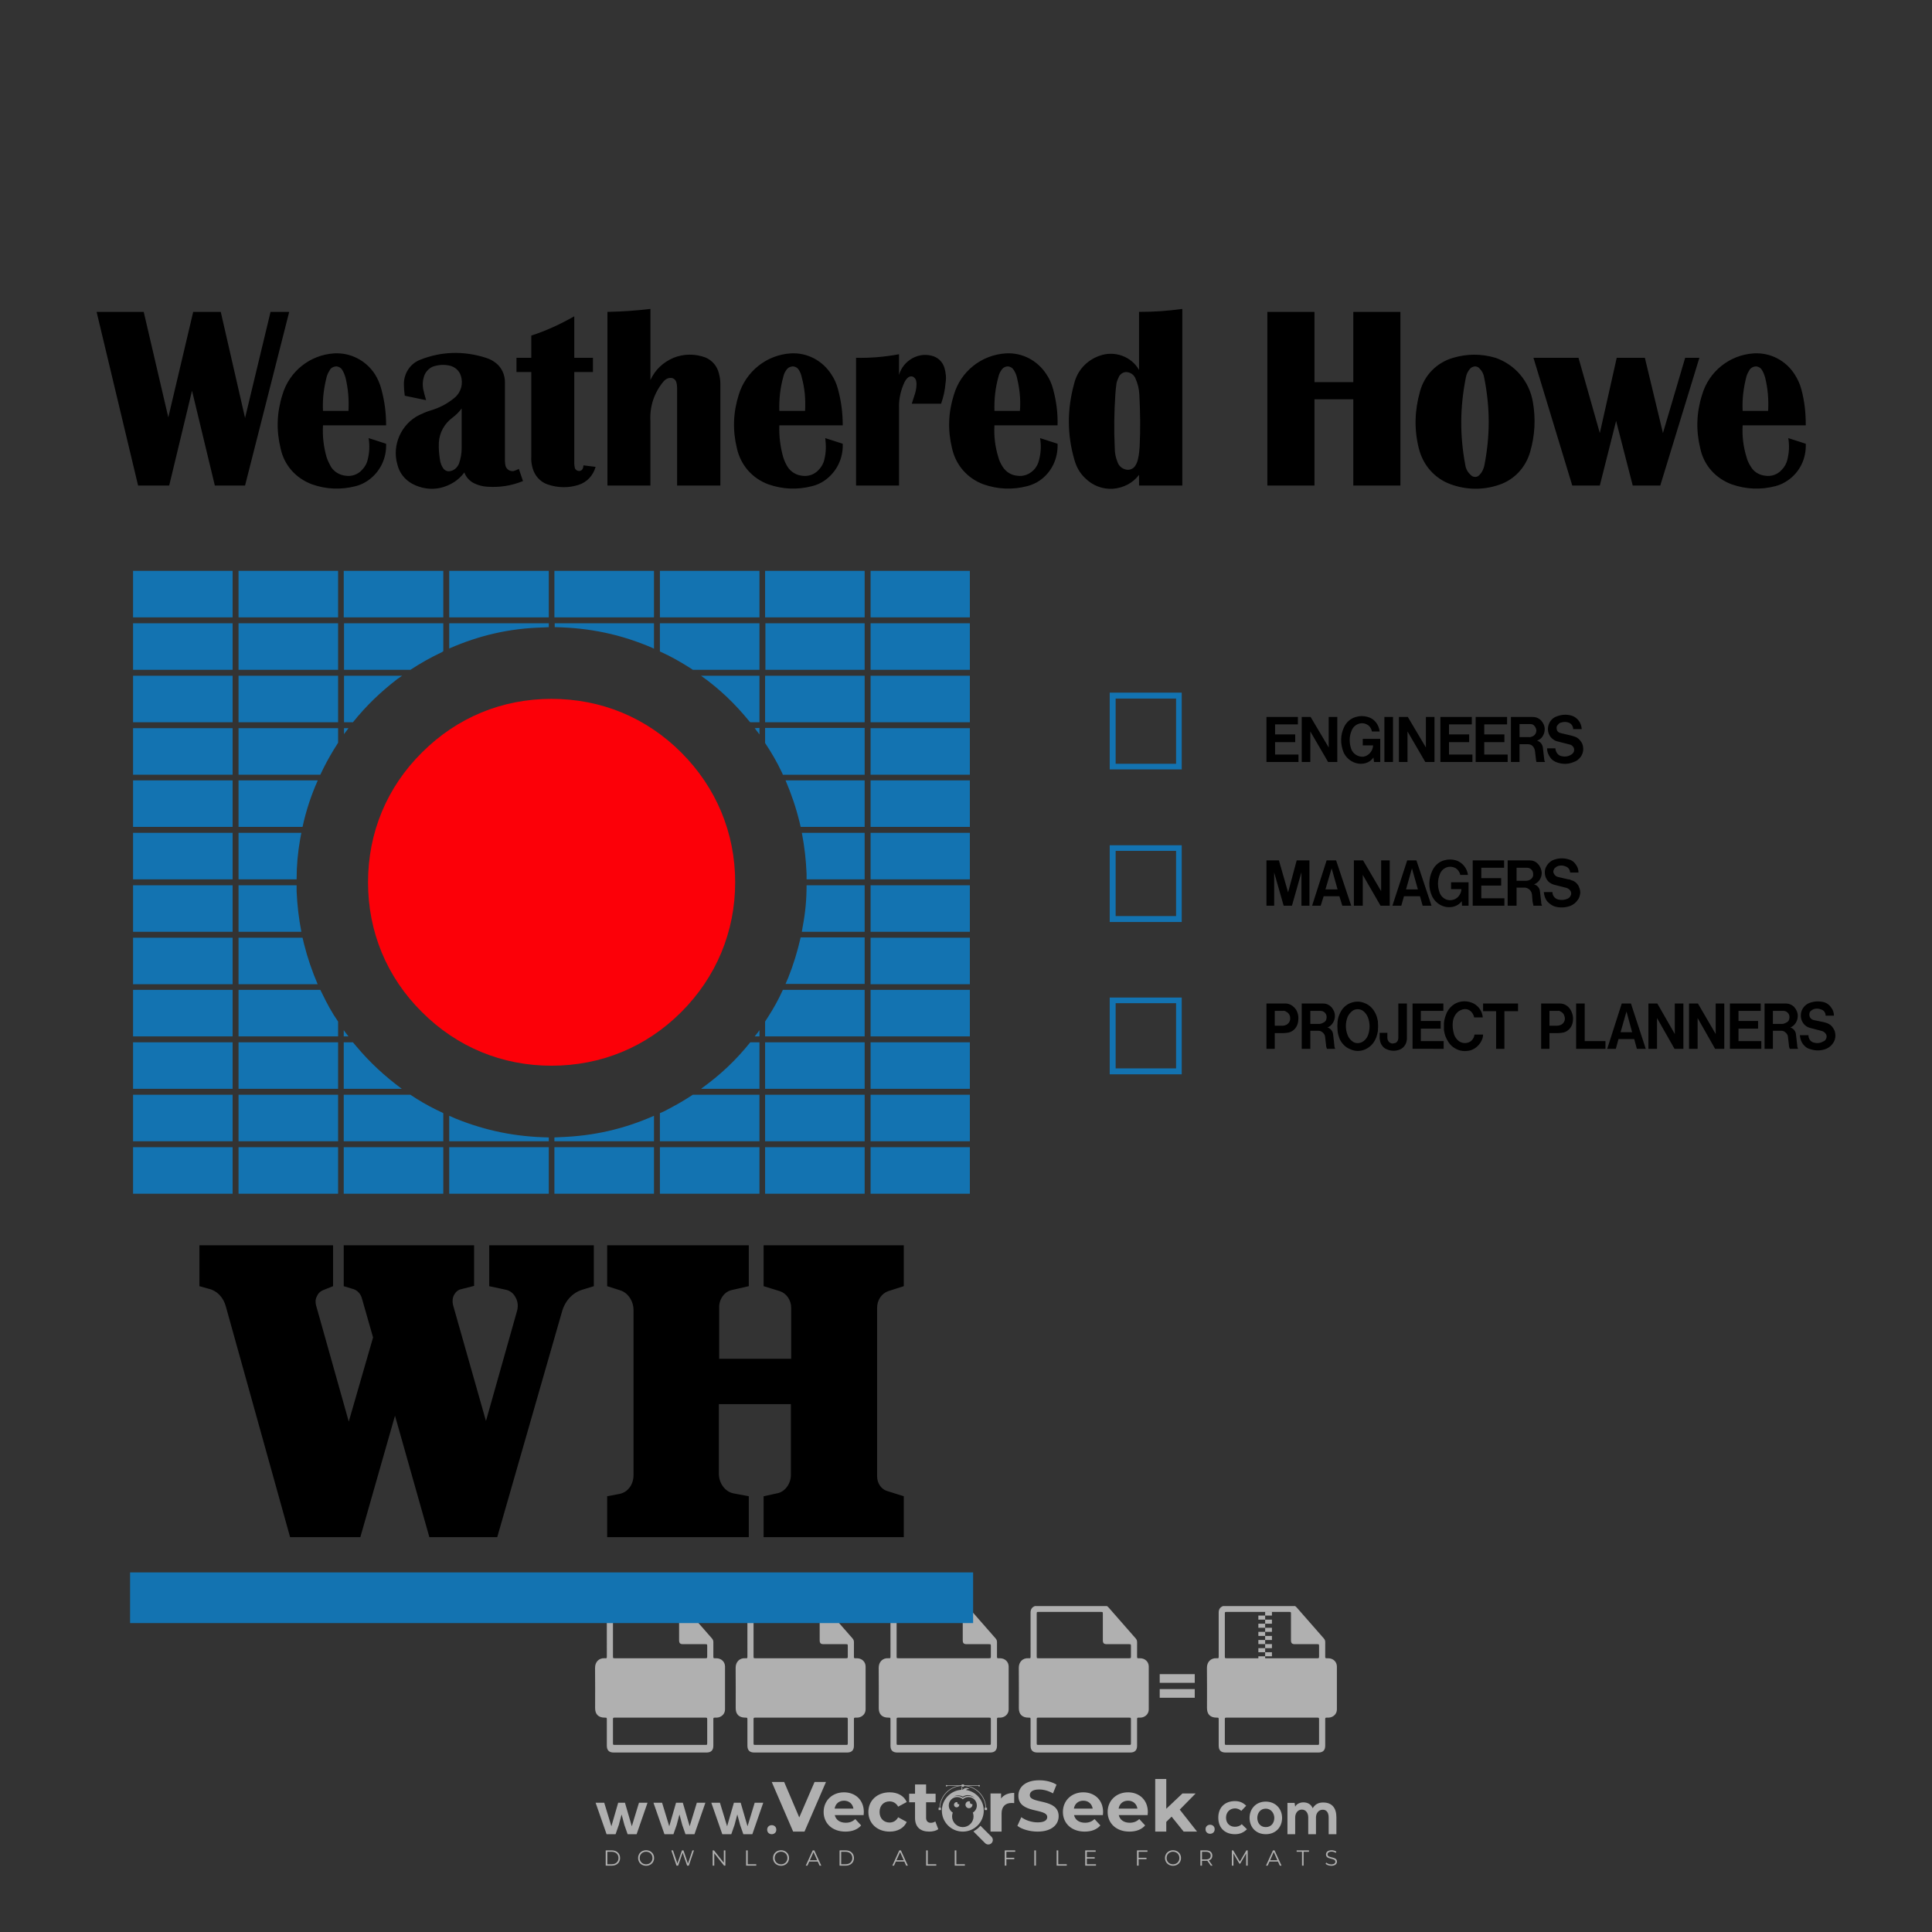 <?xml version="1.0" encoding="iso-8859-1"?>
<!-- Generator: Adobe Illustrator 27.0.0, SVG Export Plug-In . SVG Version: 6.00 Build 0)  -->
<svg version="1.1" id="Layer_1" xmlns="http://www.w3.org/2000/svg" xmlns:xlink="http://www.w3.org/1999/xlink" x="0px" y="0px"
	 viewBox="0 0 500 500" style="enable-background:new 0 0 500 500;" xml:space="preserve">
<rect x="0" y="0" width="500" height="500" fill="#333333" stroke="none"/>
<g id="watermark_1_">
	<g>
		<g id="watermark" style="opacity:0.61;">
			<g>
				<g>
					<g>
						<g>
							<polygon style="fill:#FFFFFF;" points="213.765,461.172 208.204,474.017 205.268,474.017 199.726,461.172 202.938,461.172 
								206.846,470.347 210.81,461.172 							"/>
						</g>
						<g>
							<path style="fill:#FFFFFF;" d="M223.507,469.741h-7.469c0.275,1.23,1.321,1.982,2.826,1.982c1.046,0,1.798-0.312,2.477-0.954
								l1.523,1.651c-0.917,1.046-2.294,1.597-4.074,1.597c-3.413,0-5.634-2.147-5.634-5.083c0-2.954,2.257-5.083,5.267-5.083
								c2.899,0,5.138,1.945,5.138,5.12C223.562,469.191,223.526,469.503,223.507,469.741 M216.002,468.071h4.863
								c-0.202-1.248-1.138-2.055-2.422-2.055C217.139,466.016,216.204,466.805,216.002,468.071"/>
						</g>
						<g>
							<path style="fill:#FFFFFF;" d="M224.735,468.934c0-2.973,2.294-5.083,5.505-5.083c2.074,0,3.707,0.899,4.423,2.514
								l-2.22,1.193c-0.532-0.936-1.321-1.358-2.221-1.358c-1.45,0-2.587,1.009-2.587,2.734c0,1.725,1.138,2.734,2.587,2.734
								c0.899,0,1.688-0.404,2.221-1.358l2.22,1.211c-0.716,1.578-2.349,2.495-4.423,2.495
								C227.029,474.017,224.735,471.907,224.735,468.934"/>
						</g>
						<g>
							<path style="fill:#FFFFFF;" d="M242.828,473.393c-0.587,0.422-1.45,0.624-2.331,0.624c-2.33,0-3.688-1.193-3.688-3.542
								v-4.055h-1.523v-2.202h1.523v-2.404h2.863v2.404h2.459v2.202h-2.459v4.019c0,0.844,0.458,1.303,1.229,1.303
								c0.422,0,0.844-0.128,1.156-0.367L242.828,473.393z"/>
						</g>
					</g>
					<g>
						<path style="fill:#FFFFFF;" d="M262.474,463.997v2.643c-0.238-0.018-0.422-0.037-0.642-0.037
							c-1.578,0-2.624,0.862-2.624,2.753v4.661h-2.863v-9.873h2.734v1.303C259.776,464.493,260.951,463.997,262.474,463.997"/>
					</g>
					<g>
						<path style="fill:#FFFFFF;" d="M263.299,472.53l1.009-2.239c1.083,0.789,2.697,1.339,4.239,1.339
							c1.762,0,2.477-0.587,2.477-1.376c0-2.404-7.469-0.752-7.469-5.524c0-2.184,1.762-4,5.413-4c1.615,0,3.267,0.385,4.459,1.138
							l-0.918,2.257c-1.193-0.679-2.422-1.009-3.56-1.009c-1.761,0-2.44,0.66-2.44,1.468c0,2.367,7.468,0.734,7.468,5.45
							c0,2.147-1.78,3.982-5.45,3.982C266.492,474.017,264.437,473.411,263.299,472.53"/>
					</g>
					<g>
						<path style="fill:#FFFFFF;" d="M285.428,469.741h-7.469c0.275,1.23,1.321,1.982,2.826,1.982c1.046,0,1.798-0.312,2.477-0.954
							l1.523,1.651c-0.918,1.046-2.294,1.597-4.074,1.597c-3.413,0-5.634-2.147-5.634-5.083c0-2.954,2.257-5.083,5.267-5.083
							c2.9,0,5.138,1.945,5.138,5.12C285.484,469.191,285.447,469.503,285.428,469.741 M277.923,468.071h4.863
							c-0.202-1.248-1.138-2.055-2.422-2.055C279.061,466.016,278.125,466.805,277.923,468.071"/>
					</g>
					<g>
						<path style="fill:#FFFFFF;" d="M297.007,469.741h-7.469c0.275,1.23,1.321,1.982,2.826,1.982c1.046,0,1.798-0.312,2.477-0.954
							l1.523,1.651c-0.918,1.046-2.294,1.597-4.074,1.597c-3.413,0-5.634-2.147-5.634-5.083c0-2.954,2.257-5.083,5.267-5.083
							c2.899,0,5.138,1.945,5.138,5.12C297.062,469.191,297.025,469.503,297.007,469.741 M289.501,468.071h4.863
							c-0.202-1.248-1.138-2.055-2.422-2.055C290.639,466.016,289.703,466.805,289.501,468.071"/>
					</g>
					<g>
						<polygon style="fill:#FFFFFF;" points="303.208,470.145 301.831,471.503 301.831,474.017 298.969,474.017 298.969,460.401 
							301.831,460.401 301.831,468.108 306.016,464.144 309.429,464.144 305.318,468.328 309.796,474.017 306.327,474.017 						"/>
					</g>
					<g>
						<path style="fill:#FFFFFF;" d="M256.601,475.359L256.601,475.359l-2.86-2.86c-0.435,0.508-0.953,0.943-1.534,1.284
							c-0.092,0.069-0.186,0.136-0.283,0.199l3.027,3.027c0.456,0.456,1.195,0.456,1.65,0
							C257.057,476.554,257.057,475.815,256.601,475.359"/>
					</g>
					<g>
						<path style="fill:#FFFFFF;" d="M249.984,463.244c0.221-0.173,0.495-0.281,0.797-0.281c0.042,0,0.083,0.002,0.124,0.006
							c-0.214-0.156-0.478-0.249-0.764-0.249c-0.395,0-0.744,0.18-0.981,0.458c-0.051,0-0.1,0.006-0.151,0.008
							c0.039-0.077,0.064-0.162,0.064-0.255c0-0.234-0.143-0.434-0.346-0.519c0.087,0.126,0.138,0.279,0.138,0.445
							c0,0.122-0.031,0.237-0.081,0.341c-2.811,0.201-5.03,2.539-5.03,5.4c0,2.993,2.426,5.42,5.42,5.42
							c2.993,0,5.42-2.426,5.42-5.42C254.595,465.879,252.593,463.635,249.984,463.244 M247.983,464.656
							c0.435,0,0.844,0.112,1.199,0.309c0.374-0.245,0.82-0.387,1.299-0.387c0.711,0,1.348,0.312,1.784,0.806
							c-0.435-0.379-1.004-0.61-1.627-0.61c-0.449,0-0.87,0.12-1.234,0.329c-0.079,0.046-0.156,0.096-0.229,0.15
							c-0.065-0.048-0.133-0.093-0.204-0.134c-0.369-0.219-0.8-0.344-1.26-0.344c-0.3,0-0.588,0.054-0.854,0.152
							C247.196,464.754,247.578,464.656,247.983,464.656 M251.772,469.098c0.115,0.305,0.181,0.634,0.181,0.979
							c0,1.534-1.244,2.777-2.778,2.777c-1.534,0-2.777-1.243-2.777-2.777c0-0.345,0.066-0.674,0.181-0.979
							c-0.62-0.382-1.035-1.064-1.035-1.846c0-1.197,0.971-2.168,2.168-2.168c0.565,0,1.078,0.218,1.463,0.572
							c0.386-0.354,0.899-0.572,1.464-0.572c1.197,0,2.168,0.971,2.168,2.168C252.807,468.034,252.392,468.716,251.772,469.098"/>
					</g>
					<g>
						<path style="fill:#FFFFFF;" d="M251.666,467.061c0,0.497-0.404,0.901-0.901,0.901c-0.497,0-0.901-0.404-0.901-0.901
							s0.404-0.901,0.901-0.901c0.101,0,0.197,0.017,0.287,0.047c-0.03,0.062-0.045,0.132-0.045,0.204
							c0,0.273,0.221,0.494,0.494,0.494c0.05,0,0.099-0.008,0.146-0.022C251.66,466.941,251.666,467,251.666,467.061"/>
					</g>
					<g>
						<path style="fill:#FFFFFF;" d="M248.255,467.061c0,0.376-0.305,0.681-0.681,0.681c-0.376,0-0.681-0.305-0.681-0.681
							s0.305-0.681,0.681-0.681c0.076,0,0.149,0.013,0.217,0.035c-0.023,0.047-0.034,0.1-0.034,0.155
							c0,0.206,0.167,0.374,0.374,0.374c0.038,0,0.075-0.006,0.11-0.017C248.25,466.97,248.255,467.015,248.255,467.061"/>
					</g>
					<g>
						<g>
							<g>
								<rect x="242.908" y="467.83" style="fill:#FFFFFF;" width="0.616" height="0.616"/>
							</g>
							<g>
								<rect x="254.827" y="467.83" style="fill:#FFFFFF;" width="0.616" height="0.616"/>
							</g>
							<g>
								<path style="fill:#FFFFFF;" d="M255.205,468.082h-0.14c0-3.248-2.642-5.89-5.89-5.89c-3.248,0-5.89,2.642-5.89,5.89h-0.14
									c0-1.611,0.627-3.125,1.766-4.264c1.139-1.139,2.653-1.766,4.264-1.766c1.611,0,3.125,0.627,4.264,1.766
									C254.578,464.957,255.205,466.471,255.205,468.082"/>
							</g>
						</g>
						<g>
							<rect x="248.868" y="461.814" style="fill:#FFFFFF;" width="0.616" height="0.616"/>
						</g>
						<g>
							<rect x="244.95" y="462.052" style="fill:#FFFFFF;" width="8.45" height="0.14"/>
						</g>
						<g>
							<path style="fill:#FFFFFF;" d="M245.174,462.15c0,0.108-0.088,0.196-0.196,0.196c-0.108,0-0.196-0.088-0.196-0.196
								c0-0.108,0.088-0.196,0.196-0.196C245.086,461.954,245.174,462.042,245.174,462.15"/>
						</g>
						<g>
							<path style="fill:#FFFFFF;" d="M253.596,462.15c0,0.108-0.088,0.196-0.196,0.196c-0.108,0-0.196-0.088-0.196-0.196
								c0-0.108,0.088-0.196,0.196-0.196C253.509,461.954,253.596,462.042,253.596,462.15"/>
						</g>
					</g>
				</g>
				<g>
					<path style="fill:#FFFFFF;" d="M314.356,473.409c0,1.559-2.364,1.559-2.364,0C311.993,471.851,314.356,471.851,314.356,473.409
						z"/>
				</g>
				<g>
					<g>
						<g>
							<path style="fill:#FFFFFF;" d="M161.739,466.549l1.772,6.088l1.855-6.088h2.215l-2.823,8.14h-2.33l-0.837-2.396l-0.722-2.708
								l-0.722,2.708l-0.837,2.396h-2.33l-2.839-8.14h2.231l1.855,6.088l1.756-6.088H161.739z"/>
						</g>
						<g>
							<path style="fill:#FFFFFF;" d="M176.713,466.549l1.772,6.088l1.855-6.088h2.215l-2.823,8.14h-2.33l-0.837-2.396l-0.722-2.708
								l-0.722,2.708l-0.837,2.396h-2.33l-2.839-8.14h2.231l1.855,6.088l1.756-6.088H176.713z"/>
						</g>
						<g>
							<path style="fill:#FFFFFF;" d="M191.687,466.549l1.772,6.088l1.855-6.088h2.215l-2.823,8.14h-2.33l-0.837-2.396l-0.722-2.708
								l-0.722,2.708l-0.837,2.396h-2.33l-2.839-8.14h2.231l1.855,6.088l1.756-6.088H191.687z"/>
						</g>
					</g>
					<g>
						<path style="fill:#FFFFFF;" d="M200.908,473.52c0,1.559-2.364,1.559-2.364,0C198.545,471.962,200.908,471.962,200.908,473.52z
							"/>
					</g>
					<g>
						<path style="fill:#FFFFFF;" d="M322.71,473.409c-0.935,0.919-1.919,1.28-3.117,1.28c-2.346,0-4.3-1.411-4.3-4.282
							s1.953-4.284,4.3-4.284c1.149,0,2.035,0.329,2.921,1.199l-1.264,1.329c-0.476-0.428-1.066-0.64-1.623-0.64
							c-1.346,0-2.33,0.985-2.33,2.396c0,1.542,1.05,2.362,2.297,2.362c0.64,0,1.28-0.18,1.772-0.672L322.71,473.409z"/>
					</g>
					<g>
						<path style="fill:#FFFFFF;" d="M331.805,470.472c0,2.33-1.591,4.217-4.217,4.217c-2.626,0-4.201-1.887-4.201-4.217
							c0-2.314,1.609-4.217,4.185-4.217C330.149,466.255,331.805,468.158,331.805,470.472z M325.389,470.472
							c0,1.231,0.739,2.38,2.199,2.38c1.46,0,2.199-1.149,2.199-2.38c0-1.215-0.854-2.396-2.199-2.396
							C326.144,468.077,325.389,469.258,325.389,470.472z"/>
					</g>
					<g>
						<path style="fill:#FFFFFF;" d="M338.572,474.689v-4.332c0-1.068-0.559-2.035-1.658-2.035c-1.082,0-1.722,0.967-1.722,2.035
							v4.332h-2.003v-8.107h1.855l0.148,0.985c0.426-0.82,1.362-1.116,2.133-1.116c0.969,0,1.937,0.394,2.396,1.51
							c0.723-1.149,1.658-1.478,2.708-1.478c2.297,0,3.43,1.412,3.43,3.84v4.365h-2.003v-4.365c0-1.066-0.442-1.97-1.526-1.97
							c-1.082,0-1.756,0.935-1.756,2.003v4.332H338.572z"/>
					</g>
				</g>
			</g>
		</g>
		<g style="opacity:0.61;">
			<g>
				<g>
					<path style="fill:#FFFFFF;" d="M345.988,431.299c-0.006-1.224-0.959-2.121-2.189-2.14c-0.924-0.014-0.832,0.12-0.834-0.867
						c-0.003-1.097-0.007-2.194,0.003-3.292c0.003-0.379-0.112-0.691-0.362-0.976c-2.342-2.668-4.678-5.342-7.019-8.011
						c-0.12-0.137-0.275-0.244-0.414-0.366c-6.214,0-12.427,0-18.641,0c-0.794,0.293-1.14,0.868-1.138,1.709
						c0.01,3.748,0.004,7.496,0.004,11.243c0,0.556-0.003,0.589-0.55,0.551c-1.497-0.102-2.516,0.986-2.497,2.492
						c0.044,3.476,0.013,6.953,0.014,10.429c0.001,1.58,0.867,2.443,2.45,2.449c0.582,0.002,0.582,0.002,0.582,0.6
						c0,2.219-0.001,4.438,0.001,6.657c0.001,1.192,0.58,1.771,1.768,1.771c8.013,0.001,16.027,0.001,24.04,0
						c1.168,0,1.755-0.583,1.757-1.745c0.002-2.256,0-4.512,0.001-6.768c0-0.512,0.002-0.511,0.52-0.515
						c0.271-0.002,0.541,0.008,0.809-0.058c0.996-0.246,1.69-1.044,1.694-2.069C346.003,438.696,346.005,434.997,345.988,431.299z
						 M317.537,417.162c5.337,0,10.674,0,16.01,0c0.548,0,0.554,0.007,0.554,0.561c0.001,2.243-0.001,4.486,0.001,6.73
						c0.001,0.811,0.249,1.059,1.06,1.059c1.91,0.001,3.821,0,5.731,0.001c0.458,0,0.479,0.021,0.481,0.483
						c0.003,0.887,0.002,1.775,0,2.662c-0.001,0.477-0.024,0.498-0.504,0.499c-3.895,0.001-7.79,0-11.684,0
						c-3.882,0-7.765,0-11.647,0c-0.55,0-0.552-0.001-0.552-0.561c-0.001-3.624-0.001-7.247,0-10.871
						C316.987,417.166,316.991,417.162,317.537,417.162z M340.822,451.579c-3.883,0.001-7.766,0-11.65,0c-3.871,0-7.742,0-11.613,0
						c-0.572,0-0.574-0.002-0.574-0.579c-0.001-1.997-0.001-3.994,0.001-5.991c0-0.464,0.023-0.486,0.478-0.487
						c7.803-0.001,15.607-0.001,23.41,0c0.478,0,0.499,0.02,0.499,0.503c0.002,1.997,0.001,3.994,0,5.991
						C341.375,451.574,341.37,451.579,340.822,451.579z"/>
				</g>
				<g>
					<g>
						<rect x="327.418" y="417.053" style="fill:#FFFFFF;" width="1.757" height="1.054"/>
					</g>
					<g>
						<rect x="325.662" y="418.107" style="fill:#FFFFFF;" width="1.757" height="1.054"/>
					</g>
					<g>
						<rect x="327.418" y="419.161" style="fill:#FFFFFF;" width="1.757" height="1.054"/>
					</g>
					<g>
						<rect x="325.662" y="420.215" style="fill:#FFFFFF;" width="1.757" height="1.054"/>
					</g>
					<g>
						<rect x="327.418" y="421.269" style="fill:#FFFFFF;" width="1.757" height="1.054"/>
					</g>
					<g>
						<rect x="325.662" y="422.323" style="fill:#FFFFFF;" width="1.757" height="1.054"/>
					</g>
					<g>
						<rect x="327.418" y="423.378" style="fill:#FFFFFF;" width="1.757" height="1.054"/>
					</g>
					<g>
						<rect x="325.662" y="424.432" style="fill:#FFFFFF;" width="1.757" height="1.054"/>
					</g>
					<g>
						<rect x="327.418" y="425.486" style="fill:#FFFFFF;" width="1.757" height="1.054"/>
					</g>
					<g>
						<rect x="325.662" y="426.54" style="fill:#FFFFFF;" width="1.757" height="1.054"/>
					</g>
					<g>
						<rect x="327.418" y="427.594" style="fill:#FFFFFF;" width="1.757" height="1.054"/>
					</g>
					<g>
						<rect x="325.662" y="428.648" style="fill:#FFFFFF;" width="1.757" height="1.054"/>
					</g>
				</g>
			</g>
			<g>
				<path style="fill:#FFFFFF;" d="M187.637,431.299c-0.006-1.224-0.959-2.121-2.189-2.14c-0.924-0.014-0.832,0.12-0.834-0.867
					c-0.003-1.097-0.007-2.194,0.003-3.292c0.003-0.379-0.112-0.691-0.362-0.976c-2.342-2.668-4.678-5.342-7.019-8.011
					c-0.12-0.137-0.275-0.244-0.414-0.366c-6.214,0-12.427,0-18.641,0c-0.794,0.293-1.14,0.868-1.138,1.709
					c0.01,3.748,0.004,7.496,0.004,11.243c0,0.556-0.003,0.589-0.55,0.551c-1.497-0.102-2.516,0.986-2.497,2.492
					c0.044,3.476,0.013,6.953,0.014,10.429c0.001,1.58,0.867,2.443,2.45,2.449c0.582,0.002,0.582,0.002,0.582,0.6
					c0,2.219-0.001,4.438,0.001,6.657c0.001,1.192,0.58,1.771,1.768,1.771c8.013,0.001,16.027,0.001,24.04,0
					c1.168,0,1.755-0.583,1.757-1.745c0.002-2.256,0-4.512,0.001-6.768c0-0.512,0.002-0.511,0.52-0.515
					c0.271-0.002,0.541,0.008,0.809-0.058c0.996-0.246,1.69-1.044,1.694-2.069C187.652,438.696,187.655,434.997,187.637,431.299z
					 M159.187,417.162c5.337,0,10.674,0,16.01,0c0.548,0,0.554,0.007,0.554,0.561c0.001,2.243-0.001,4.486,0.001,6.73
					c0.001,0.811,0.249,1.059,1.06,1.059c1.91,0.001,3.821,0,5.731,0.001c0.458,0,0.479,0.021,0.481,0.483
					c0.003,0.887,0.002,1.775,0,2.662c-0.001,0.477-0.024,0.498-0.504,0.499c-3.895,0.001-7.79,0-11.684,0
					c-3.882,0-7.765,0-11.647,0c-0.55,0-0.552-0.001-0.552-0.561c-0.001-3.624-0.001-7.247,0-10.871
					C158.636,417.166,158.64,417.162,159.187,417.162z M182.472,451.579c-3.883,0.001-7.766,0-11.65,0c-3.871,0-7.742,0-11.613,0
					c-0.572,0-0.574-0.002-0.574-0.579c-0.001-1.997-0.001-3.994,0.001-5.991c0-0.464,0.023-0.486,0.478-0.487
					c7.803-0.001,15.607-0.001,23.41,0c0.478,0,0.499,0.02,0.499,0.503c0.002,1.997,0.001,3.994,0,5.991
					C183.024,451.574,183.019,451.579,182.472,451.579z"/>
			</g>
			<g>
				<path style="fill:#FFFFFF;" d="M159.779,440.669v-7.897h2.779c0.375,0,0.726,0.061,1.053,0.182
					c0.327,0.121,0.612,0.292,0.855,0.513c0.242,0.221,0.434,0.483,0.573,0.789c0.14,0.305,0.21,0.642,0.21,1.009
					c0,0.375-0.07,0.715-0.21,1.02c-0.14,0.305-0.331,0.568-0.573,0.789c-0.243,0.221-0.528,0.392-0.855,0.513
					c-0.327,0.121-0.678,0.182-1.053,0.182h-1.29v2.901H159.779z M162.58,436.356c0.39,0,0.684-0.111,0.882-0.331
					c0.199-0.22,0.298-0.474,0.298-0.761c0-0.14-0.024-0.276-0.072-0.408c-0.048-0.132-0.121-0.248-0.221-0.347
					c-0.099-0.099-0.223-0.178-0.37-0.237c-0.147-0.059-0.32-0.089-0.518-0.089h-1.312v2.173H162.58z"/>
				<path style="fill:#FFFFFF;" d="M166.308,432.771h1.731l3.177,5.294h0.088l-0.088-1.522v-3.772h1.478v7.897h-1.566l-3.353-5.592
					h-0.088l0.088,1.522v4.07h-1.467V432.771z"/>
				<path style="fill:#FFFFFF;" d="M177.922,436.334h3.872c0.022,0.089,0.04,0.195,0.055,0.32c0.014,0.125,0.022,0.25,0.022,0.375
					c0,0.507-0.077,0.985-0.231,1.434c-0.154,0.449-0.397,0.849-0.728,1.202c-0.353,0.375-0.776,0.666-1.268,0.871
					c-0.493,0.206-1.055,0.309-1.688,0.309c-0.574,0-1.114-0.103-1.622-0.309c-0.507-0.206-0.948-0.492-1.323-0.86
					c-0.375-0.367-0.673-0.803-0.894-1.307c-0.221-0.504-0.331-1.053-0.331-1.649c0-0.595,0.11-1.145,0.331-1.649
					c0.221-0.504,0.518-0.939,0.894-1.307c0.375-0.367,0.816-0.654,1.323-0.86c0.507-0.206,1.048-0.309,1.622-0.309
					c0.64,0,1.211,0.11,1.715,0.331c0.504,0.221,0.935,0.526,1.296,0.915l-1.025,1.004c-0.258-0.272-0.544-0.48-0.861-0.623
					c-0.316-0.143-0.695-0.215-1.136-0.215c-0.361,0-0.703,0.065-1.026,0.193c-0.324,0.129-0.607,0.311-0.85,0.546
					c-0.242,0.235-0.436,0.52-0.579,0.855c-0.143,0.335-0.215,0.708-0.215,1.119c0,0.412,0.072,0.785,0.215,1.12
					c0.143,0.335,0.338,0.62,0.584,0.855c0.246,0.235,0.531,0.418,0.855,0.546c0.323,0.129,0.669,0.193,1.037,0.193
					c0.419,0,0.773-0.061,1.064-0.182c0.29-0.121,0.538-0.278,0.744-0.469c0.148-0.132,0.275-0.3,0.381-0.502
					c0.106-0.202,0.189-0.428,0.248-0.678h-2.482V436.334z"/>
			</g>
			<g>
				<path style="fill:#FFFFFF;" d="M224.019,431.299c-0.006-1.224-0.959-2.121-2.189-2.14c-0.924-0.014-0.832,0.12-0.834-0.867
					c-0.003-1.097-0.007-2.194,0.003-3.292c0.003-0.379-0.112-0.691-0.362-0.976c-2.342-2.668-4.678-5.342-7.019-8.011
					c-0.12-0.137-0.275-0.244-0.414-0.366c-6.214,0-12.427,0-18.641,0c-0.794,0.293-1.14,0.868-1.138,1.709
					c0.01,3.748,0.004,7.496,0.004,11.243c0,0.556-0.003,0.589-0.55,0.551c-1.497-0.102-2.516,0.986-2.497,2.492
					c0.044,3.476,0.013,6.953,0.014,10.429c0.001,1.58,0.867,2.443,2.45,2.449c0.582,0.002,0.582,0.002,0.582,0.6
					c0,2.219-0.001,4.438,0.001,6.657c0.001,1.192,0.58,1.771,1.768,1.771c8.013,0.001,16.027,0.001,24.04,0
					c1.168,0,1.755-0.583,1.757-1.745c0.002-2.256,0-4.512,0.001-6.768c0-0.512,0.002-0.511,0.52-0.515
					c0.271-0.002,0.541,0.008,0.809-0.058c0.997-0.246,1.69-1.044,1.694-2.069C224.034,438.696,224.036,434.997,224.019,431.299z
					 M195.568,417.162c5.337,0,10.674,0,16.01,0c0.548,0,0.554,0.007,0.554,0.561c0.001,2.243-0.001,4.486,0.001,6.73
					c0.001,0.811,0.249,1.059,1.06,1.059c1.91,0.001,3.821,0,5.731,0.001c0.458,0,0.479,0.021,0.481,0.483
					c0.003,0.887,0.002,1.775,0,2.662c-0.001,0.477-0.024,0.498-0.504,0.499c-3.895,0.001-7.79,0-11.684,0
					c-3.882,0-7.765,0-11.647,0c-0.55,0-0.552-0.001-0.552-0.561c-0.001-3.624-0.001-7.247,0-10.871
					C195.018,417.166,195.022,417.162,195.568,417.162z M218.854,451.579c-3.883,0.001-7.766,0-11.65,0c-3.871,0-7.742,0-11.613,0
					c-0.572,0-0.574-0.002-0.574-0.579c-0.001-1.997-0.001-3.994,0.001-5.991c0-0.464,0.023-0.486,0.478-0.487
					c7.803-0.001,15.607-0.001,23.41,0c0.478,0,0.499,0.02,0.499,0.503c0.002,1.997,0.001,3.994,0,5.991
					C219.406,451.574,219.401,451.579,218.854,451.579z"/>
			</g>
			<g>
				<path style="fill:#FFFFFF;" d="M205.111,432.771h1.699l2.967,7.897h-1.644l-0.651-1.886h-3.044l-0.651,1.886h-1.643
					L205.111,432.771z M206.997,437.415l-0.706-1.974l-0.287-0.96h-0.088l-0.287,0.96l-0.706,1.974H206.997z"/>
				<path style="fill:#FFFFFF;" d="M211.331,434.536c-0.125,0-0.245-0.024-0.359-0.072c-0.114-0.048-0.213-0.114-0.298-0.199
					c-0.084-0.084-0.151-0.182-0.198-0.292c-0.048-0.11-0.072-0.232-0.072-0.364s0.024-0.254,0.072-0.364
					c0.048-0.11,0.114-0.208,0.198-0.292c0.084-0.084,0.184-0.151,0.298-0.198c0.114-0.048,0.233-0.072,0.359-0.072
					c0.257,0,0.478,0.09,0.662,0.27c0.184,0.181,0.276,0.399,0.276,0.656s-0.092,0.476-0.276,0.656
					C211.809,434.446,211.589,434.536,211.331,434.536z M210.615,440.669v-5.404h1.445v5.404H210.615z"/>
			</g>
			<g>
				<path style="fill:#FFFFFF;" d="M261.044,431.299c-0.006-1.224-0.959-2.121-2.189-2.14c-0.924-0.014-0.832,0.12-0.834-0.867
					c-0.003-1.097-0.007-2.194,0.003-3.292c0.003-0.379-0.112-0.691-0.362-0.976c-2.342-2.668-4.678-5.342-7.019-8.011
					c-0.12-0.137-0.275-0.244-0.414-0.366c-6.214,0-12.427,0-18.641,0c-0.794,0.293-1.14,0.868-1.138,1.709
					c0.01,3.748,0.004,7.496,0.004,11.243c0,0.556-0.003,0.589-0.55,0.551c-1.497-0.102-2.516,0.986-2.497,2.492
					c0.044,3.476,0.013,6.953,0.014,10.429c0.001,1.58,0.867,2.443,2.45,2.449c0.582,0.002,0.582,0.002,0.582,0.6
					c0,2.219-0.001,4.438,0.001,6.657c0.001,1.192,0.58,1.771,1.768,1.771c8.013,0.001,16.027,0.001,24.04,0
					c1.168,0,1.755-0.583,1.757-1.745c0.002-2.256,0-4.512,0.001-6.768c0-0.512,0.002-0.511,0.52-0.515
					c0.271-0.002,0.541,0.008,0.809-0.058c0.996-0.246,1.69-1.044,1.694-2.069C261.059,438.696,261.061,434.997,261.044,431.299z
					 M232.593,417.162c5.337,0,10.674,0,16.01,0c0.548,0,0.554,0.007,0.554,0.561c0.001,2.243-0.001,4.486,0.001,6.73
					c0.001,0.811,0.249,1.059,1.06,1.059c1.91,0.001,3.821,0,5.731,0.001c0.458,0,0.479,0.021,0.481,0.483
					c0.003,0.887,0.002,1.775,0,2.662c-0.001,0.477-0.024,0.498-0.504,0.499c-3.895,0.001-7.79,0-11.684,0
					c-3.882,0-7.765,0-11.647,0c-0.55,0-0.552-0.001-0.552-0.561c-0.001-3.624-0.001-7.247,0-10.871
					C232.042,417.166,232.047,417.162,232.593,417.162z M255.878,451.579c-3.883,0.001-7.766,0-11.65,0c-3.871,0-7.742,0-11.613,0
					c-0.572,0-0.574-0.002-0.574-0.579c-0.001-1.997-0.001-3.994,0.001-5.991c0-0.464,0.023-0.486,0.478-0.487
					c7.803-0.001,15.607-0.001,23.41,0c0.478,0,0.499,0.02,0.499,0.503c0.002,1.997,0.001,3.994,0,5.991
					C256.431,451.574,256.426,451.579,255.878,451.579z"/>
			</g>
			<g>
				<path style="fill:#FFFFFF;" d="M236.361,440.845c-0.338,0-0.662-0.048-0.971-0.143c-0.309-0.095-0.592-0.239-0.849-0.43
					c-0.257-0.191-0.481-0.425-0.673-0.7c-0.191-0.276-0.342-0.597-0.452-0.965l1.401-0.551c0.103,0.397,0.283,0.726,0.54,0.987
					c0.257,0.261,0.596,0.392,1.015,0.392c0.154,0,0.303-0.02,0.447-0.061c0.143-0.04,0.272-0.099,0.386-0.176
					s0.204-0.175,0.27-0.292c0.066-0.118,0.099-0.254,0.099-0.408c0-0.147-0.026-0.279-0.077-0.397
					c-0.051-0.117-0.138-0.227-0.259-0.331c-0.121-0.103-0.28-0.202-0.475-0.298c-0.195-0.095-0.435-0.195-0.722-0.298l-0.485-0.176
					c-0.213-0.073-0.429-0.173-0.645-0.298c-0.217-0.125-0.413-0.276-0.59-0.452c-0.177-0.176-0.322-0.384-0.436-0.623
					c-0.114-0.239-0.171-0.509-0.171-0.81c0-0.309,0.06-0.597,0.182-0.866c0.121-0.268,0.294-0.503,0.518-0.706
					c0.224-0.202,0.492-0.36,0.805-0.474s0.66-0.171,1.042-0.171c0.397,0,0.74,0.053,1.031,0.16
					c0.291,0.107,0.537,0.243,0.739,0.408c0.202,0.165,0.366,0.348,0.491,0.546c0.125,0.199,0.217,0.386,0.276,0.563l-1.312,0.551
					c-0.074-0.221-0.208-0.419-0.402-0.596c-0.195-0.176-0.462-0.265-0.8-0.265c-0.324,0-0.592,0.075-0.805,0.226
					c-0.213,0.151-0.32,0.348-0.32,0.59c0,0.235,0.103,0.436,0.309,0.601c0.206,0.165,0.533,0.325,0.982,0.48l0.497,0.165
					c0.316,0.111,0.605,0.237,0.866,0.381c0.261,0.143,0.485,0.314,0.673,0.513c0.187,0.199,0.331,0.425,0.43,0.678
					c0.1,0.254,0.149,0.546,0.149,0.877c0,0.412-0.083,0.767-0.248,1.064c-0.165,0.298-0.377,0.542-0.634,0.734
					c-0.258,0.191-0.548,0.335-0.872,0.43C236.986,440.797,236.67,440.845,236.361,440.845z"/>
				<path style="fill:#FFFFFF;" d="M239.516,432.771h1.61l1.633,4.754l0.287,1.015h0.088l0.309-1.015l1.699-4.754h1.61l-2.879,7.897
					h-1.566L239.516,432.771z"/>
				<path style="fill:#FFFFFF;" d="M251.097,436.334h3.871c0.022,0.089,0.04,0.195,0.055,0.32c0.015,0.125,0.023,0.25,0.023,0.375
					c0,0.507-0.078,0.985-0.232,1.434c-0.154,0.449-0.397,0.849-0.728,1.202c-0.353,0.375-0.775,0.666-1.268,0.871
					c-0.493,0.206-1.055,0.309-1.688,0.309c-0.574,0-1.114-0.103-1.621-0.309c-0.507-0.206-0.949-0.492-1.324-0.86
					c-0.375-0.367-0.673-0.803-0.894-1.307c-0.22-0.504-0.331-1.053-0.331-1.649c0-0.595,0.11-1.145,0.331-1.649
					c0.221-0.504,0.518-0.939,0.894-1.307c0.375-0.367,0.816-0.654,1.324-0.86c0.507-0.206,1.047-0.309,1.621-0.309
					c0.64,0,1.211,0.11,1.715,0.331c0.504,0.221,0.936,0.526,1.296,0.915l-1.026,1.004c-0.257-0.272-0.544-0.48-0.861-0.623
					c-0.316-0.143-0.694-0.215-1.136-0.215c-0.36,0-0.702,0.065-1.026,0.193c-0.323,0.129-0.607,0.311-0.849,0.546
					c-0.243,0.235-0.436,0.52-0.579,0.855c-0.143,0.335-0.215,0.708-0.215,1.119c0,0.412,0.072,0.785,0.215,1.12
					c0.143,0.335,0.338,0.62,0.585,0.855c0.246,0.235,0.531,0.418,0.854,0.546c0.324,0.129,0.669,0.193,1.037,0.193
					c0.419,0,0.774-0.061,1.064-0.182c0.29-0.121,0.539-0.278,0.745-0.469c0.147-0.132,0.274-0.3,0.38-0.502
					c0.107-0.202,0.189-0.428,0.248-0.678h-2.482V436.334z"/>
			</g>
			<g>
				<path style="fill:#FFFFFF;" d="M297.3,431.299c-0.006-1.224-0.959-2.121-2.189-2.14c-0.924-0.014-0.832,0.12-0.834-0.867
					c-0.003-1.097-0.007-2.194,0.003-3.292c0.003-0.379-0.112-0.691-0.362-0.976c-2.342-2.668-4.678-5.342-7.019-8.011
					c-0.12-0.137-0.275-0.244-0.414-0.366c-6.214,0-12.427,0-18.641,0c-0.794,0.293-1.14,0.868-1.138,1.709
					c0.01,3.748,0.004,7.496,0.004,11.243c0,0.556-0.003,0.589-0.55,0.551c-1.497-0.102-2.516,0.986-2.497,2.492
					c0.044,3.476,0.013,6.953,0.014,10.429c0.001,1.58,0.867,2.443,2.45,2.449c0.582,0.002,0.582,0.002,0.582,0.6
					c0,2.219-0.001,4.438,0.001,6.657c0.001,1.192,0.58,1.771,1.768,1.771c8.013,0.001,16.027,0.001,24.04,0
					c1.168,0,1.755-0.583,1.757-1.745c0.002-2.256,0-4.512,0.001-6.768c0-0.512,0.002-0.511,0.52-0.515
					c0.271-0.002,0.541,0.008,0.809-0.058c0.996-0.246,1.69-1.044,1.694-2.069C297.315,438.696,297.318,434.997,297.3,431.299z
					 M268.85,417.162c5.337,0,10.674,0,16.01,0c0.548,0,0.554,0.007,0.554,0.561c0.001,2.243-0.001,4.486,0.001,6.73
					c0.001,0.811,0.249,1.059,1.06,1.059c1.91,0.001,3.821,0,5.731,0.001c0.458,0,0.479,0.021,0.481,0.483
					c0.003,0.887,0.002,1.775,0,2.662c-0.001,0.477-0.024,0.498-0.504,0.499c-3.895,0.001-7.79,0-11.684,0
					c-3.882,0-7.765,0-11.647,0c-0.55,0-0.552-0.001-0.552-0.561c-0.001-3.624-0.001-7.247,0-10.871
					C268.299,417.166,268.303,417.162,268.85,417.162z M292.135,451.579c-3.883,0.001-7.766,0-11.65,0c-3.871,0-7.742,0-11.613,0
					c-0.572,0-0.574-0.002-0.574-0.579c-0.001-1.997-0.001-3.994,0.001-5.991c0-0.464,0.023-0.486,0.478-0.487
					c7.803-0.001,15.607-0.001,23.41,0c0.478,0,0.499,0.02,0.499,0.503c0.001,1.997,0.001,3.994,0,5.991
					C292.687,451.574,292.682,451.579,292.135,451.579z"/>
			</g>
			<g>
				<path style="fill:#FFFFFF;" d="M272.966,434.183v1.831h3.165v1.412h-3.165v1.831h3.518v1.412h-5.007v-7.897h5.007v1.412H272.966
					z"/>
				<path style="fill:#FFFFFF;" d="M277.852,440.669v-7.897h2.779c0.375,0,0.726,0.061,1.053,0.182
					c0.327,0.121,0.612,0.292,0.855,0.513c0.243,0.221,0.434,0.483,0.574,0.789c0.14,0.305,0.209,0.642,0.209,1.009
					c0,0.375-0.07,0.715-0.209,1.02c-0.14,0.305-0.331,0.568-0.574,0.789c-0.243,0.221-0.528,0.392-0.855,0.513
					c-0.327,0.121-0.678,0.182-1.053,0.182h-1.29v2.901H277.852z M280.653,436.356c0.389,0,0.684-0.111,0.882-0.331
					c0.199-0.22,0.298-0.474,0.298-0.761c0-0.14-0.024-0.276-0.072-0.408c-0.048-0.132-0.121-0.248-0.221-0.347
					c-0.099-0.099-0.222-0.178-0.37-0.237c-0.147-0.059-0.32-0.089-0.518-0.089h-1.312v2.173H280.653z"/>
				<path style="fill:#FFFFFF;" d="M286.797,440.845c-0.338,0-0.662-0.048-0.971-0.143c-0.309-0.095-0.592-0.239-0.849-0.43
					c-0.257-0.191-0.482-0.425-0.673-0.7c-0.191-0.276-0.342-0.597-0.452-0.965l1.401-0.551c0.103,0.397,0.283,0.726,0.541,0.987
					c0.257,0.261,0.595,0.392,1.015,0.392c0.154,0,0.303-0.02,0.447-0.061c0.143-0.04,0.272-0.099,0.386-0.176
					c0.114-0.077,0.204-0.175,0.27-0.292c0.066-0.118,0.1-0.254,0.1-0.408c0-0.147-0.026-0.279-0.077-0.397
					c-0.051-0.117-0.138-0.227-0.259-0.331c-0.121-0.103-0.279-0.202-0.474-0.298c-0.195-0.095-0.436-0.195-0.723-0.298
					l-0.485-0.176c-0.213-0.073-0.428-0.173-0.645-0.298c-0.217-0.125-0.414-0.276-0.59-0.452c-0.176-0.176-0.322-0.384-0.436-0.623
					c-0.114-0.239-0.171-0.509-0.171-0.81c0-0.309,0.061-0.597,0.182-0.866c0.121-0.268,0.294-0.503,0.518-0.706
					c0.224-0.202,0.493-0.36,0.805-0.474c0.312-0.114,0.66-0.171,1.042-0.171c0.397,0,0.741,0.053,1.031,0.16
					c0.29,0.107,0.537,0.243,0.739,0.408c0.202,0.165,0.365,0.348,0.491,0.546c0.125,0.199,0.217,0.386,0.276,0.563l-1.312,0.551
					c-0.074-0.221-0.208-0.419-0.403-0.596c-0.195-0.176-0.462-0.265-0.799-0.265c-0.324,0-0.592,0.075-0.805,0.226
					c-0.213,0.151-0.32,0.348-0.32,0.59c0,0.235,0.103,0.436,0.309,0.601c0.206,0.165,0.533,0.325,0.982,0.48l0.496,0.165
					c0.316,0.111,0.605,0.237,0.866,0.381c0.261,0.143,0.485,0.314,0.673,0.513c0.187,0.199,0.331,0.425,0.43,0.678
					c0.099,0.254,0.149,0.546,0.149,0.877c0,0.412-0.083,0.767-0.248,1.064c-0.165,0.298-0.377,0.542-0.634,0.734
					c-0.258,0.191-0.548,0.335-0.872,0.43C287.422,440.797,287.105,440.845,286.797,440.845z"/>
			</g>
			<g>
				<path style="fill:#FFFFFF;" d="M321.394,439.168l4.004-4.985h-3.827v-1.412h5.559v1.5l-3.96,4.985h4.004v1.412h-5.779V439.168z"
					/>
				<path style="fill:#FFFFFF;" d="M328.409,432.771h1.489v7.897h-1.489V432.771z"/>
				<path style="fill:#FFFFFF;" d="M331.486,440.669v-7.897h2.779c0.375,0,0.726,0.061,1.053,0.182
					c0.327,0.121,0.612,0.292,0.855,0.513s0.434,0.483,0.574,0.789c0.14,0.305,0.209,0.642,0.209,1.009
					c0,0.375-0.07,0.715-0.209,1.02c-0.14,0.305-0.331,0.568-0.574,0.789c-0.243,0.221-0.528,0.392-0.855,0.513
					c-0.327,0.121-0.678,0.182-1.053,0.182h-1.29v2.901H331.486z M334.288,436.356c0.389,0,0.684-0.111,0.882-0.331
					c0.199-0.22,0.298-0.474,0.298-0.761c0-0.14-0.024-0.276-0.072-0.408c-0.048-0.132-0.121-0.248-0.221-0.347
					c-0.099-0.099-0.222-0.178-0.37-0.237c-0.147-0.059-0.32-0.089-0.518-0.089h-1.312v2.173H334.288z"/>
			</g>
		</g>
		<g style="opacity:0.61;">
			<path style="fill:#FFFFFF;" d="M300.133,433.27h9.067v2.242h-9.067V433.27z M300.133,437.136h9.067v2.243h-9.067V437.136z"/>
		</g>
	</g>
	<g style="opacity:0.61;">
		<path style="fill:#FFFFFF;" d="M156.756,478.878h1.607c1.263,0,2.114,0.812,2.114,1.974c0,1.161-0.851,1.973-2.114,1.973h-1.607
			V478.878z M158.34,482.464c1.049,0,1.725-0.665,1.725-1.612c0-0.947-0.677-1.613-1.725-1.613h-1.167v3.225H158.34z"/>
		<path style="fill:#FFFFFF;" d="M165.139,480.851c0-1.15,0.879-2.007,2.075-2.007c1.184,0,2.069,0.851,2.069,2.007
			c0,1.156-0.885,2.007-2.069,2.007C166.019,482.858,165.139,482.002,165.139,480.851z M168.866,480.851
			c0-0.942-0.705-1.635-1.652-1.635c-0.953,0-1.663,0.693-1.663,1.635c0,0.941,0.71,1.635,1.663,1.635
			C168.162,482.486,168.866,481.793,168.866,480.851z"/>
		<path style="fill:#FFFFFF;" d="M179.596,478.878l-1.331,3.947h-0.44l-1.156-3.366l-1.161,3.366h-0.434l-1.331-3.947h0.429
			l1.139,3.394l1.178-3.394h0.389l1.161,3.411l1.156-3.411H179.596z"/>
		<path style="fill:#FFFFFF;" d="M187.731,478.878v3.947h-0.344l-2.537-3.202v3.202h-0.417v-3.947h0.344l2.543,3.203v-3.203H187.731
			z"/>
		<path style="fill:#FFFFFF;" d="M193.093,478.878h0.417v3.586h2.21v0.361h-2.627V478.878z"/>
		<path style="fill:#FFFFFF;" d="M200.061,480.851c0-1.15,0.879-2.007,2.075-2.007c1.184,0,2.069,0.851,2.069,2.007
			c0,1.156-0.885,2.007-2.069,2.007C200.941,482.858,200.061,482.002,200.061,480.851z M203.788,480.851
			c0-0.942-0.705-1.635-1.652-1.635c-0.953,0-1.663,0.693-1.663,1.635c0,0.941,0.71,1.635,1.663,1.635
			C203.083,482.486,203.788,481.793,203.788,480.851z"/>
		<path style="fill:#FFFFFF;" d="M211.636,481.77h-2.199l-0.474,1.054h-0.434l1.804-3.947h0.412l1.804,3.947h-0.44L211.636,481.77z
			 M211.484,481.432l-0.947-2.12l-0.947,2.12H211.484z"/>
		<path style="fill:#FFFFFF;" d="M217.28,478.878h1.607c1.263,0,2.114,0.812,2.114,1.974c0,1.161-0.851,1.973-2.114,1.973h-1.607
			V478.878z M218.864,482.464c1.049,0,1.725-0.665,1.725-1.612c0-0.947-0.677-1.613-1.725-1.613h-1.167v3.225H218.864z"/>
		<path style="fill:#FFFFFF;" d="M234.041,481.77h-2.199l-0.474,1.054h-0.434l1.804-3.947h0.412l1.804,3.947h-0.44L234.041,481.77z
			 M233.889,481.432l-0.947-2.12l-0.947,2.12H233.889z"/>
		<path style="fill:#FFFFFF;" d="M239.685,478.878h0.417v3.586h2.21v0.361h-2.627V478.878z"/>
		<path style="fill:#FFFFFF;" d="M247.082,478.878h0.417v3.586h2.21v0.361h-2.627V478.878z"/>
		<path style="fill:#FFFFFF;" d="M260.449,479.239v1.551h2.041v0.361h-2.041v1.675h-0.417v-3.947h2.706v0.361H260.449z"/>
		<path style="fill:#FFFFFF;" d="M267.678,478.878h0.417v3.947h-0.417V478.878z"/>
		<path style="fill:#FFFFFF;" d="M273.456,478.878h0.417v3.586h2.21v0.361h-2.627V478.878z"/>
		<path style="fill:#FFFFFF;" d="M283.644,482.464v0.361h-2.791v-3.947h2.706v0.361h-2.289v1.404h2.041v0.355h-2.041v1.466H283.644z
			"/>
		<path style="fill:#FFFFFF;" d="M294.672,479.239v1.551h2.041v0.361h-2.041v1.675h-0.417v-3.947h2.706v0.361H294.672z"/>
		<path style="fill:#FFFFFF;" d="M301.5,480.851c0-1.15,0.879-2.007,2.075-2.007c1.184,0,2.069,0.851,2.069,2.007
			c0,1.156-0.885,2.007-2.069,2.007C302.379,482.858,301.5,482.002,301.5,480.851z M305.226,480.851
			c0-0.942-0.705-1.635-1.652-1.635c-0.953,0-1.663,0.693-1.663,1.635c0,0.941,0.71,1.635,1.663,1.635
			C304.522,482.486,305.226,481.793,305.226,480.851z"/>
		<path style="fill:#FFFFFF;" d="M313.351,482.825l-0.902-1.269c-0.102,0.011-0.203,0.017-0.316,0.017h-1.06v1.252h-0.417v-3.947
			h1.477c1.004,0,1.613,0.507,1.613,1.353c0,0.62-0.327,1.054-0.902,1.24l0.964,1.353H313.351z M313.328,480.231
			c0-0.632-0.417-0.992-1.207-0.992h-1.048v1.979h1.048C312.911,481.218,313.328,480.851,313.328,480.231z"/>
		<path style="fill:#FFFFFF;" d="M322.907,478.878v3.947h-0.4v-3.158l-1.551,2.656h-0.197l-1.551-2.639v3.14h-0.4v-3.947h0.344
			l1.714,2.926l1.697-2.926H322.907z"/>
		<path style="fill:#FFFFFF;" d="M330.744,481.77h-2.199l-0.473,1.054h-0.434l1.804-3.947h0.411l1.804,3.947h-0.44L330.744,481.77z
			 M330.592,481.432l-0.947-2.12l-0.947,2.12H330.592z"/>
		<path style="fill:#FFFFFF;" d="M336.957,479.239h-1.387v-0.361h3.192v0.361h-1.387v3.586h-0.417V479.239z"/>
		<path style="fill:#FFFFFF;" d="M343.063,482.346l0.164-0.321c0.282,0.276,0.784,0.479,1.302,0.479c0.739,0,1.06-0.31,1.06-0.699
			c0-1.083-2.43-0.417-2.43-1.877c0-0.581,0.451-1.083,1.455-1.083c0.446,0,0.908,0.13,1.224,0.35l-0.141,0.333
			c-0.338-0.22-0.733-0.327-1.083-0.327c-0.722,0-1.043,0.321-1.043,0.716c0,1.083,2.43,0.429,2.43,1.866
			c0,0.581-0.462,1.077-1.472,1.077C343.937,482.858,343.356,482.65,343.063,482.346z"/>
	</g>
</g>
<g>
</g>
<g>
	<path style="fill-rule:evenodd;clip-rule:evenodd;" d="M75.077,397.814l-16.641-59.739c-0.613-2.301-2.301-4.065-4.372-4.525
		l-2.454-0.69v-10.583h34.586v10.583l-2.684,1.074c-0.69,0.307-1.227,0.844-1.534,1.61c-0.384,0.767-0.384,1.534-0.154,2.378
		l8.436,29.985l6.288-21.779l-2.914-10.2c-0.307-1.073-1.15-1.994-2.148-2.3l-2.53-0.767v-10.583h33.742v10.507l-3.297,0.843
		c-0.843,0.153-1.457,0.69-1.917,1.534c-0.383,0.766-0.46,1.687-0.23,2.607l8.512,29.985l8.052-28.527
		c0.307-1.15,0.23-2.378-0.383-3.451c-0.536-1.073-1.457-1.764-2.531-1.994l-4.294-0.92v-10.583h27.07v10.583l-2.991,0.92
		c-2.531,0.767-4.525,2.914-5.291,5.828l-16.718,58.205H111.12l-8.896-31.441l-8.972,31.441H75.077L75.077,397.814z
		 M157.132,387.231l3.221-0.613c1.073-0.23,1.917-0.766,2.607-1.687c0.69-0.92,0.997-2.071,0.997-3.221v-42.638
		c0-2.377-1.457-4.524-3.451-5.138l-3.374-1.074v-10.583h36.657v10.583l-4.371,0.997c-1.917,0.383-3.374,2.377-3.297,4.601v13.19
		h18.635v-13.19c0-1.994-1.227-3.757-2.914-4.295l-4.218-1.304v-10.583h36.273v10.583l-4.064,1.304
		c-1.687,0.614-2.837,2.301-2.837,4.295v43.635c0,1.764,1.073,3.298,2.53,3.758l4.371,1.38v10.583h-36.273v-10.583l3.527-0.766
		c1.994-0.383,3.527-2.454,3.527-4.755v-18.328h-18.635v18.175c0.077,2.377,1.611,4.448,3.681,4.908l4.065,0.766v10.583h-36.657
		V387.231L157.132,387.231z"/>
	<path style="fill-rule:evenodd;clip-rule:evenodd;fill:#FC0008;" d="M95.246,228.336c0-12.807,4.831-24.54,13.956-33.589
		c9.049-9.049,20.706-13.88,33.513-13.88c12.883,0,24.54,4.831,33.589,13.88c9.049,9.049,13.957,20.782,13.957,33.589
		c0,12.807-4.909,24.54-13.957,33.589c-9.049,9.049-20.706,13.88-33.589,13.88c-12.807,0-24.463-4.832-33.513-13.88
		C100.077,252.876,95.246,241.143,95.246,228.336L95.246,228.336z"/>
	<path style="fill-rule:evenodd;clip-rule:evenodd;fill:#1373B1;" d="M76.764,229.103v1.534c0.153,3.604,0.537,6.902,1.227,10.507
		H61.733v-12.04H76.764L76.764,229.103z M78.297,242.677l0.383,1.61c0.92,3.681,2.071,6.979,3.528,10.43H61.733v-12.04H78.297
		L78.297,242.677z M181.519,281.787v-0.077c4.908-3.527,8.895-7.285,12.653-11.963h2.378v12.04H181.519L181.519,281.787z
		 M202.607,200.499l-0.23-0.537c-1.304-2.76-2.684-5.138-4.371-7.668v-3.911h25.767v12.117H202.607L202.607,200.499z
		 M196.549,190.069l-1.227-1.61l1.227-0.077V190.069L196.549,190.069z M194.172,186.925l-0.23-0.23
		c-3.757-4.602-7.669-8.359-12.5-11.81h15.108v12.04H194.172L194.172,186.925z M179.294,173.351l-0.306-0.23
		c-2.761-1.764-5.292-3.22-8.206-4.525v-7.285h25.768v12.04H179.294L179.294,173.351z M169.248,167.906l-0.23-0.153
		c-8.282-3.604-16.487-5.291-25.46-5.445v-0.997h25.69V167.906L169.248,167.906z M142.025,162.308l-1.534,0.077
		c-8.589,0.23-16.334,1.994-24.233,5.445v-6.519h25.767V162.308L142.025,162.308z M114.724,168.52l-0.307,0.23
		c-2.914,1.38-5.521,2.837-8.205,4.601H89.034v-12.04h25.691V168.52L114.724,168.52z M104.064,174.885l-1.227,0.843
		c-4.372,3.374-8.052,6.903-11.503,11.197h-2.301v-12.04H104.064L104.064,174.885z M90.184,188.459l-1.15,1.534v-1.534H90.184
		L90.184,188.459z M87.5,192.216l-1.15,1.841c-1.304,2.147-2.377,4.141-3.45,6.442H61.733v-12.04H87.5V192.216L87.5,192.216z
		 M82.209,201.955v0.077c-1.764,3.988-2.991,7.746-3.911,11.964H61.733v-12.04H82.209L82.209,201.955z M77.991,215.529l-0.307,1.611
		c-0.613,3.527-0.92,6.825-0.92,10.429H61.733v-12.04H77.991L77.991,215.529z M61.733,295.361v-12.04H87.5v12.04H61.733
		L61.733,295.361z M61.733,281.787v-12.04H87.5v12.04H61.733L61.733,281.787z M87.5,264.379v3.834H61.733v-12.04h21.166l0.536,1.074
		C84.663,259.777,85.889,262.078,87.5,264.379L87.5,264.379z M61.733,186.925v-12.04H87.5v12.04H61.733L61.733,186.925z
		 M61.733,173.351v-12.04H87.5v12.04H61.733L61.733,173.351z M114.724,288.075v7.286H88.957v-12.04h17.255l1.534,0.997
		C110.046,285.774,112.27,286.925,114.724,288.075L114.724,288.075z M103.988,281.787H88.957v-12.04h2.377l0.843,0.997
		C95.782,275.038,99.54,278.489,103.988,281.787L103.988,281.787z M90.184,268.213h-1.227v-1.611l0.383,0.537L90.184,268.213
		L90.184,268.213z M142.025,294.363v0.997h-25.767v-6.595l1.764,0.767C125.844,292.677,133.512,294.21,142.025,294.363
		L142.025,294.363z M169.248,288.765v6.595h-25.767v-0.997l1.611-0.077C153.604,293.98,161.426,292.217,169.248,288.765
		L169.248,288.765z M179.294,283.32h17.255v12.04h-25.768v-7.286l0.92-0.383C174.386,286.311,176.764,285.008,179.294,283.32
		L179.294,283.32z M196.549,266.603v1.611h-1.227l0.843-1.074L196.549,266.603L196.549,266.603z M198.006,295.361v-12.04h25.767
		v12.04H198.006L198.006,295.361z M198.006,281.787v-12.04h25.767v12.04H198.006L198.006,281.787z M202.607,256.173h21.166v12.04
		h-25.767v-3.834l0.69-1.074C200.23,260.928,201.457,258.704,202.607,256.173L202.607,256.173z M207.209,242.6h16.564v12.04h-20.476
		l0.69-1.611C205.368,249.578,206.365,246.281,207.209,242.6L207.209,242.6z M208.742,229.103h15.031v12.04h-16.257l0.23-1.381
		C208.435,236.158,208.742,232.784,208.742,229.103L208.742,229.103z M207.516,215.529h16.257v12.04h-15.031v-1.457
		C208.589,222.431,208.205,219.134,207.516,215.529L207.516,215.529z M203.297,201.955h20.476v12.04h-16.564l-0.307-1.304
		C205.981,208.934,204.832,205.56,203.297,201.955L203.297,201.955z M198.006,186.925v-12.04h25.767v12.04H198.006L198.006,186.925z
		 M198.083,173.351v-12.04h25.69v12.04H198.083L198.083,173.351z M34.433,308.934v-12.04h25.767v12.04H34.433L34.433,308.934z
		 M34.433,295.361v-12.04h25.767v12.04H34.433L34.433,295.361z M34.433,281.787v-12.04h25.767v12.04H34.433L34.433,281.787z
		 M34.433,268.213v-12.04h25.767v12.04H34.433L34.433,268.213z M34.433,254.716v-12.04h25.767v12.04H34.433L34.433,254.716z
		 M34.433,241.143v-12.04h25.767v12.04H34.433L34.433,241.143z M34.433,227.569v-12.04h25.767v12.04H34.433L34.433,227.569z
		 M34.433,213.996v-12.04h25.767v12.04H34.433L34.433,213.996z M34.433,200.499v-12.04h25.767v12.04H34.433L34.433,200.499z
		 M34.433,186.925v-12.04h25.767v12.04H34.433L34.433,186.925z M34.433,173.351v-12.04h25.767v12.04H34.433L34.433,173.351z
		 M34.433,159.778v-12.04h25.767v12.04H34.433L34.433,159.778z M61.733,308.934v-12.04H87.5v12.04H61.733L61.733,308.934z
		 M61.733,159.778v-12.04H87.5v12.04H61.733L61.733,159.778z M88.957,308.934v-12.04h25.767v12.04H88.957L88.957,308.934z
		 M88.957,159.778v-12.04h25.767v12.04H88.957L88.957,159.778z M116.258,308.934v-12.04h25.767v12.04H116.258L116.258,308.934z
		 M116.258,159.778v-12.04h25.767v12.04H116.258L116.258,159.778z M143.481,308.934v-12.04h25.767v12.04H143.481L143.481,308.934z
		 M143.481,159.778v-12.04h25.767v12.04H143.481L143.481,159.778z M170.782,308.934v-12.04h25.768v12.04H170.782L170.782,308.934z
		 M170.782,159.778v-12.04h25.768v12.04H170.782L170.782,159.778z M198.006,308.934v-12.04h25.767v12.04H198.006L198.006,308.934z
		 M198.006,159.778v-12.04h25.767v12.04H198.006L198.006,159.778z M225.307,308.934v-12.04h25.691v12.04H225.307L225.307,308.934z
		 M225.307,295.361v-12.04h25.691v12.04H225.307L225.307,295.361z M225.307,281.787v-12.04h25.691v12.04H225.307L225.307,281.787z
		 M225.307,268.213v-12.04h25.691v12.04H225.307L225.307,268.213z M225.307,254.716v-12.04h25.691v12.04H225.307L225.307,254.716z
		 M225.307,241.143v-12.04h25.691v12.04H225.307L225.307,241.143z M225.307,227.569v-12.04h25.691v12.04H225.307L225.307,227.569z
		 M225.307,213.996v-12.04h25.691v12.04H225.307L225.307,213.996z M225.307,200.499v-12.04h25.691v12.04H225.307L225.307,200.499z
		 M225.307,186.925v-12.04h25.691v12.04H225.307L225.307,186.925z M225.307,173.351v-12.04h25.691v12.04H225.307L225.307,173.351z
		 M225.307,159.778v-12.04h25.691v12.04H225.307L225.307,159.778z"/>
	<polygon style="fill-rule:evenodd;clip-rule:evenodd;fill:#1373B1;" points="33.665,420.054 33.665,406.94 251.841,406.94 
		251.841,420.054 33.665,420.054 	"/>
	<path style="fill-rule:evenodd;clip-rule:evenodd;" d="M74.847,80.714l-11.426,44.938h-7.823l-5.905-24.539l-5.905,24.539h-8.052
		L25,80.714h12.194l6.365,27.3L50,80.714h7.132l6.288,27.454l6.595-27.454H74.847L74.847,80.714z M99.924,114.839
		c0.153,3.834-1.611,7.362-4.678,9.509c-0.997,0.69-1.995,1.15-3.144,1.457c-3.834,0.997-7.669,0.844-11.35-0.46
		c-4.141-1.534-7.209-4.908-8.129-9.279c-1.15-4.678-0.997-9.28,0.46-13.88c1.764-6.058,7.132-10.353,13.421-10.736
		c4.218-0.23,8.205,1.84,10.506,5.368c0.766,1.227,1.304,2.454,1.687,3.911c0.843,3.144,1.227,6.058,1.227,9.356H83.589
		c-0.154,2.838,0.153,5.445,0.92,8.206c0.307,0.92,0.69,1.687,1.15,2.531c0.844,1.304,2.224,2.147,3.834,2.3
		c1.534,0.23,3.068-0.306,4.141-1.457c0.766-0.767,1.304-1.688,1.534-2.761c0.46-1.841,0.536-3.604,0.23-5.521L99.924,114.839
		L99.924,114.839z M83.589,106.327h6.595c0.153-2.99-0.077-5.751-0.766-8.589c-0.23-0.767-0.46-1.38-0.844-1.995
		c-0.306-0.536-0.843-0.843-1.457-0.92c-0.613,0-1.227,0.23-1.611,0.69c-0.383,0.613-0.69,1.15-0.92,1.84
		C83.819,100.345,83.435,103.182,83.589,106.327L83.589,106.327z M135.353,124.502c-3.068,1.227-6.058,1.687-9.279,1.457
		c-1.227-0.077-2.377-0.384-3.451-0.92c-1.15-0.614-1.994-1.534-2.454-2.761c-1.534,2.071-3.681,3.374-6.211,3.988
		c-2.454,0.537-4.985,0.154-7.285-1.073c-1.918-1.074-3.298-2.761-3.834-4.985c-1.457-4.984,0.997-10.506,5.674-12.807
		c0.997-0.459,1.841-0.843,2.838-1.15c2.377-0.69,4.448-1.764,6.365-3.374c1.611-1.381,2.224-3.604,1.534-5.675
		c-0.383-1.227-1.38-2.147-2.684-2.531c-1.534-0.383-3.067-0.306-4.601,0.23c-1.15,0.537-1.994,1.534-2.301,2.761
		c-0.306,0.997-0.306,1.917-0.153,2.991c0.23,0.997,0.46,1.917,0.766,2.914l-5.521-1.15c-0.153-0.997-0.23-1.994-0.23-3.068
		c0-2.684,1.611-5.214,4.141-6.211c5.521-2.224,11.349-2.377,17.101-0.536c0.92,0.306,1.764,0.689,2.608,1.38
		c1.457,1.15,2.3,2.991,2.3,4.908v20.399c0,0.46,0.077,0.844,0.154,1.304c0.153,0.46,0.46,0.843,0.843,1.073
		c0.383,0.23,0.843,0.306,1.304,0.23c0.46-0.154,0.843-0.307,1.304-0.537L135.353,124.502L135.353,124.502z M119.478,105.713
		c-0.69,0.92-1.457,1.687-2.377,2.377c-2.071,1.534-3.374,3.834-3.527,6.442c-0.077,1.687,0.076,3.297,0.383,4.984
		c0.153,0.537,0.307,0.997,0.613,1.457c0.307,0.613,0.92,0.996,1.611,0.996c1.15-0.076,2.148-0.843,2.607-1.994
		c0.46-1.304,0.69-2.607,0.69-4.065V105.713L119.478,105.713z M153.451,92.6v3.68h-4.832v23.696c0,0.384,0.077,0.767,0.154,1.15
		c0.153,0.46,0.613,0.767,1.073,0.767c0.46,0,0.843-0.23,0.997-0.69c0.077-0.23,0.154-0.46,0.154-0.767l3.144,0.384
		c-0.614,2.224-2.224,3.988-4.448,4.678c-2.684,0.843-5.368,0.767-8.052-0.154c-1.918-0.69-3.298-2.3-3.834-4.294
		c-0.23-0.92-0.384-1.841-0.307-2.838V96.281h-3.834V92.6h3.834v-5.752c3.988-1.304,7.439-2.914,11.119-4.985V92.6H153.451
		L153.451,92.6z M157.209,125.652V80.714c3.834-0.077,7.286-0.307,11.119-0.767v18.405c1.227-2.684,3.298-4.602,5.982-5.751
		c2.684-1.074,5.598-1.074,8.282-0.077c1.764,0.766,2.99,2.224,3.45,4.065c0.23,0.92,0.384,1.764,0.384,2.684v26.38H175.23v-25.384
		c0-0.46-0.077-0.997-0.23-1.457c-0.23-0.613-0.844-1.074-1.534-0.997c-0.69,0-1.304,0.384-1.764,0.92
		c-2.454,2.991-3.604,6.518-3.374,10.353v16.564H157.209L157.209,125.652z M218.098,114.839c0.154,3.834-1.61,7.362-4.678,9.509
		c-0.997,0.69-1.994,1.15-3.22,1.457c-3.834,0.997-7.593,0.844-11.35-0.46c-4.141-1.534-7.132-4.908-8.128-9.279
		c-1.15-4.678-0.997-9.28,0.459-13.88c1.841-6.058,7.209-10.353,13.497-10.736c4.218-0.23,8.129,1.84,10.43,5.368
		c0.843,1.227,1.38,2.454,1.764,3.911c0.843,3.144,1.226,6.058,1.226,9.356h-16.41c-0.077,2.838,0.23,5.445,0.997,8.206
		c0.307,0.92,0.613,1.687,1.15,2.531c0.843,1.304,2.224,2.147,3.758,2.3c1.611,0.23,3.144-0.306,4.218-1.457
		c0.767-0.767,1.304-1.688,1.534-2.761c0.46-1.841,0.46-3.604,0.23-5.521L218.098,114.839L218.098,114.839z M201.687,106.327h6.672
		c0.153-2.99-0.077-5.751-0.844-8.589c-0.154-0.767-0.384-1.38-0.767-1.995c-0.307-0.536-0.843-0.843-1.457-0.92
		c-0.613,0-1.227,0.23-1.61,0.69c-0.46,0.613-0.767,1.15-0.92,1.84C201.917,100.345,201.61,103.182,201.687,106.327L201.687,106.327
		z M221.549,125.652V92.6c3.834,0.076,7.285-0.23,11.119-0.92v5.368c0.537-1.917,1.841-3.451,3.528-4.372
		c1.764-0.92,3.604-1.073,5.444-0.46c1.38,0.537,2.301,1.534,2.761,2.914c0.383,1.304,0.537,2.608,0.307,3.988
		c-0.154,1.918-0.537,3.604-1.15,5.368h-7.592l0.46-1.457l0.153-0.46c0.383-1.073,0.613-2.071,0.613-3.221
		c0-0.383-0.077-0.69-0.153-0.997c-0.153-0.383-0.46-0.767-0.92-0.92c-0.383-0.077-0.844,0-1.15,0.307
		c-0.383,0.306-0.613,0.69-0.843,1.074c-0.997,2.147-1.534,4.371-1.457,6.748v20.092H221.549L221.549,125.652z M273.696,114.839
		c0.154,3.834-1.534,7.362-4.601,9.509c-0.997,0.69-2.071,1.15-3.221,1.457c-3.835,0.997-7.592,0.844-11.349-0.46
		c-4.141-1.534-7.132-4.908-8.129-9.279c-1.15-4.678-0.996-9.28,0.46-13.88c1.764-6.058,7.132-10.353,13.497-10.736
		c4.218-0.23,8.129,1.84,10.429,5.368c0.843,1.227,1.38,2.454,1.764,3.911c0.844,3.144,1.227,6.058,1.15,9.356h-16.334
		c-0.153,2.838,0.153,5.445,0.997,8.206c0.23,0.92,0.613,1.687,1.15,2.531c0.843,1.304,2.147,2.147,3.758,2.3
		c1.534,0.23,3.067-0.306,4.218-1.457c0.767-0.767,1.227-1.688,1.457-2.761c0.46-1.841,0.537-3.604,0.23-5.521L273.696,114.839
		L273.696,114.839z M257.362,106.327h6.595c0.23-2.99-0.077-5.751-0.767-8.589c-0.153-0.767-0.46-1.38-0.843-1.995
		c-0.307-0.536-0.843-0.843-1.457-0.92c-0.613,0-1.15,0.23-1.534,0.69c-0.46,0.613-0.766,1.15-0.92,1.84
		C257.592,100.345,257.285,103.182,257.362,106.327L257.362,106.327z M305.982,79.946v45.706h-11.196v-2.761
		c-1.61,2.148-4.064,3.374-6.748,3.604c-2.76,0.154-5.291-0.843-7.209-2.76c-1.38-1.304-2.224-2.838-2.76-4.679
		c-1.918-6.595-1.918-13.113-0.077-19.785c0.843-3.451,3.297-6.058,6.595-7.209c3.834-1.38,8.205,0.153,10.199,3.681v-15.03
		C298.62,80.714,302.147,80.484,305.982,79.946L305.982,79.946z M291.488,96.281c-0.767,0-1.457,0.46-1.841,1.074
		c-0.307,0.614-0.537,1.15-0.69,1.764c-0.153,0.997-0.23,1.918-0.306,2.914c-0.307,4.755-0.384,9.126-0.154,13.88
		c0,1.304,0.23,2.455,0.69,3.604c0.383,1.227,1.457,1.994,2.684,2.071c0.843,0,1.611-0.46,1.994-1.151
		c0.384-0.613,0.537-1.15,0.69-1.841c0.23-0.997,0.307-1.994,0.383-2.99c0.23-4.678,0.154-8.895-0.076-13.497
		c-0.077-1.457-0.383-2.761-0.997-4.141C293.482,96.971,292.561,96.358,291.488,96.281L291.488,96.281z M340.184,103.336v22.316
		h-12.194V80.714h12.194v18.174h10.046V80.714h12.193v44.938H350.23v-22.316H340.184L340.184,103.336z M367.178,115.989
		c-1.227-4.908-1.073-9.739,0.307-14.647c1.15-4.295,4.371-7.516,8.589-8.742c3.681-1.074,7.286-1.074,10.966,0
		c5.062,1.764,8.742,6.058,9.663,11.426c0.767,4.371,0.537,8.588-0.69,12.883c-1.15,4.065-4.141,7.286-8.128,8.589
		c-4.141,1.38-8.359,1.304-12.424-0.154C371.242,123.811,368.251,120.361,367.178,115.989L367.178,115.989z M379.217,120.361
		c0.154,0.997,0.614,1.84,1.38,2.53c0.307,0.384,0.767,0.537,1.228,0.537c0.46,0,0.843-0.23,1.15-0.613
		c0.613-0.614,0.92-1.381,1.15-2.224c1.534-7.746,1.534-15.031,0-22.777c-0.153-0.996-0.536-1.764-1.227-2.454
		c-0.307-0.383-0.767-0.536-1.227-0.536c-0.46,0.076-0.92,0.23-1.227,0.613c-0.537,0.613-0.92,1.38-1.074,2.224
		C377.838,105.33,377.761,112.615,379.217,120.361L379.217,120.361z M439.8,92.6l-10.123,33.052h-7.132l-4.295-16.717l-4.218,16.717
		h-7.132L396.856,92.6h11.656l5.521,19.478l4.372-19.478h7.285l4.678,19.478l5.751-19.478H439.8L439.8,92.6z M467.331,114.839
		c0.154,3.834-1.534,7.362-4.678,9.509c-0.997,0.69-1.994,1.15-3.144,1.457c-3.834,0.997-7.592,0.844-11.349-0.46
		c-4.142-1.534-7.209-4.908-8.129-9.279c-1.15-4.678-0.997-9.28,0.46-13.88c1.764-6.058,7.132-10.353,13.42-10.736
		c4.295-0.23,8.205,1.84,10.506,5.368c0.767,1.227,1.381,2.454,1.764,3.911c0.844,3.144,1.15,6.058,1.15,9.356h-16.334
		c-0.153,2.838,0.153,5.445,0.997,8.206c0.23,0.92,0.613,1.687,1.151,2.531c0.766,1.304,2.147,2.147,3.757,2.3
		c1.534,0.23,3.067-0.306,4.141-1.457c0.767-0.767,1.304-1.688,1.534-2.761c0.46-1.841,0.537-3.604,0.23-5.521L467.331,114.839
		L467.331,114.839z M450.997,106.327h6.595c0.153-2.99-0.077-5.751-0.767-8.589c-0.23-0.767-0.46-1.38-0.843-1.995
		c-0.307-0.536-0.843-0.843-1.457-0.92c-0.613,0-1.15,0.23-1.61,0.69c-0.384,0.613-0.69,1.15-0.92,1.84
		C451.227,100.345,450.844,103.182,450.997,106.327L450.997,106.327z"/>
	<path style="fill-rule:evenodd;clip-rule:evenodd;" d="M327.761,197.201v-11.656h8.129v1.917h-5.905v2.607h5.215v1.995h-5.215v3.22
		h6.058v1.918H327.761L327.761,197.201z M336.886,197.201v-11.656h2.301l4.678,7.898v-7.898h2.224v11.656h-2.377l-4.602-7.899v7.899
		H336.886L336.886,197.201z M357.209,197.201h-1.611l-0.154-1.15c-0.536,0.766-1.227,1.227-2.07,1.457
		c-2.224,0.614-4.678-0.613-5.675-2.837c-0.844-2.147-0.844-4.448,0.153-6.518c0.614-1.304,1.688-2.224,3.068-2.607
		c0.997-0.307,1.994-0.307,3.067,0c1.687,0.46,2.837,1.917,3.067,3.757h-1.994c-0.153-0.767-0.613-1.457-1.227-1.764
		c-0.767-0.46-1.61-0.46-2.378-0.154c-0.766,0.307-1.38,0.92-1.687,1.764c-0.613,1.457-0.613,3.144-0.077,4.678
		c0.46,1.304,1.841,2.147,3.221,1.994c1.304-0.23,2.377-1.457,2.454-2.914h-2.684v-1.688h4.525V197.201L357.209,197.201z
		 M358.282,197.201v-11.656h2.224v11.656H358.282L358.282,197.201z M362.04,197.201v-11.656h2.301l4.678,7.898v-7.898h2.224v11.656
		h-2.377l-4.602-7.899v7.899H362.04L362.04,197.201z M372.776,197.201v-11.656h8.129v1.917H375v2.607h5.215v1.995H375v3.22h6.058
		v1.918H372.776L372.776,197.201z M381.902,197.201v-11.656h8.129v1.917h-5.905v2.607h5.215v1.995h-5.215v3.22h6.058v1.918H381.902
		L381.902,197.201z M393.252,190.759h2.301c0.459,0.077,0.843-0.076,1.304-0.306c0.46-0.307,0.766-0.843,0.766-1.457
		c-0.076-0.383-0.23-0.843-0.536-1.151c-0.23-0.306-0.614-0.46-1.074-0.46h-2.76V190.759L393.252,190.759z M391.028,197.201v-11.656
		h5.598c0.843,0,1.611,0.306,2.224,0.92c0.536,0.613,0.92,1.38,0.92,2.224c0,1.38-0.767,2.607-1.994,2.99
		c0.843,0.23,1.457,0.997,1.534,1.917l0.306,2.684c0,0.306,0.077,0.613,0.23,0.92h-2.224c-0.076-0.307-0.153-0.69-0.153-0.997
		l-0.23-1.917c-0.077-0.46-0.307-0.92-0.613-1.227c-0.307-0.306-0.767-0.46-1.227-0.46h-2.147v4.602H391.028L391.028,197.201z
		 M400.383,193.673h2.147c0.077,0.92,0.614,1.764,1.458,1.994c0.92,0.23,1.764,0.154,2.531-0.306
		c0.306-0.153,0.536-0.383,0.69-0.613c0.23-0.384,0.23-0.844,0.077-1.227c-0.23-0.46-0.613-0.766-1.074-0.843l-3.297-0.843
		c-0.537-0.154-0.997-0.46-1.457-0.92c-0.767-0.844-1.073-2.071-0.69-3.298c0.307-0.92,0.92-1.687,1.764-2.07
		c1.381-0.614,2.838-0.767,4.295-0.307c0.69,0.23,1.304,0.69,1.764,1.304c0.46,0.613,0.69,1.304,0.767,2.148h-2.224
		c0-0.69-0.383-1.304-0.997-1.61c-0.69-0.307-1.457-0.307-2.147-0.077c-0.383,0.077-0.613,0.307-0.843,0.613
		c-0.23,0.23-0.307,0.46-0.307,0.767c0,0.307,0.077,0.613,0.23,0.843c0.23,0.307,0.613,0.46,0.997,0.537l2.607,0.613
		c0.23,0.077,0.536,0.153,0.766,0.23c0.767,0.23,1.304,0.69,1.764,1.381c0.383,0.537,0.536,1.15,0.536,1.917
		c0,0.69-0.23,1.304-0.613,1.918c-0.537,0.69-1.073,1.15-1.841,1.38c-1.38,0.613-2.837,0.613-4.218,0.153
		c-0.69-0.23-1.227-0.537-1.688-1.073C400.767,195.514,400.383,194.67,400.383,193.673L400.383,193.673z"/>
	<path style="fill-rule:evenodd;clip-rule:evenodd;" d="M327.761,234.395v-11.733h3.221l2.377,8.282l2.224-8.282h3.297v11.733h-2.07
		v-8.666l-2.454,8.666h-2.148l-2.454-8.589v8.589H327.761L327.761,234.395z M343.021,230.176h3.144l-1.534-5.444L343.021,230.176
		L343.021,230.176z M339.57,234.395l3.758-11.733h2.454l3.911,11.733h-2.301l-0.767-2.454h-4.065l-0.767,2.454H339.57
		L339.57,234.395z M350.383,234.395v-11.733h2.377l4.678,7.975v-7.975h2.224v11.733h-2.378l-4.601-7.976v7.976H350.383
		L350.383,234.395z M363.88,230.176h3.067l-1.534-5.444L363.88,230.176L363.88,230.176z M360.353,234.395l3.834-11.733h2.378
		l3.911,11.733h-2.3l-0.69-2.454h-4.141l-0.69,2.454H360.353L360.353,234.395z M380.062,234.395h-1.687l-0.077-1.15
		c-0.536,0.69-1.227,1.15-2.07,1.381c-2.301,0.613-4.678-0.614-5.675-2.838c-0.92-2.07-0.843-4.448,0.153-6.518
		c0.614-1.304,1.688-2.224,2.991-2.607c1.073-0.307,2.071-0.307,3.144,0c1.611,0.537,2.837,1.994,3.067,3.758h-1.994
		c-0.153-0.767-0.613-1.38-1.227-1.764c-0.767-0.383-1.611-0.46-2.378-0.153c-0.766,0.306-1.38,0.92-1.687,1.764
		c-0.613,1.534-0.613,3.144-0.077,4.678c0.46,1.38,1.841,2.224,3.144,1.994c1.381-0.153,2.454-1.38,2.531-2.837h-2.684v-1.764h4.525
		V234.395L380.062,234.395z M381.135,234.395v-11.733h8.129v1.917h-5.905v2.684h5.138v1.917h-5.138v3.297h5.981v1.918H381.135
		L381.135,234.395z M392.484,227.952h2.301c0.46,0,0.843-0.076,1.227-0.306c0.537-0.307,0.844-0.843,0.767-1.457
		c0-0.46-0.153-0.843-0.46-1.15c-0.307-0.306-0.69-0.46-1.073-0.46h-2.761V227.952L392.484,227.952z M390.184,234.395v-11.733h5.675
		c0.843,0,1.611,0.307,2.148,0.92c0.613,0.613,0.92,1.457,0.997,2.301c0,1.304-0.766,2.53-1.994,2.99
		c0.843,0.23,1.457,0.92,1.534,1.841l0.307,2.684c0,0.383,0.076,0.69,0.23,0.997h-2.224c-0.077-0.384-0.154-0.69-0.23-1.074
		l-0.154-1.84c-0.076-0.537-0.306-0.92-0.613-1.227c-0.383-0.307-0.767-0.536-1.227-0.536h-2.148v4.678H390.184L390.184,234.395z
		 M399.54,230.866h2.224c0,0.92,0.613,1.687,1.457,1.918c0.844,0.23,1.687,0.153,2.531-0.23c0.307-0.153,0.537-0.383,0.69-0.69
		c0.23-0.307,0.23-0.767,0.077-1.15c-0.23-0.46-0.614-0.767-1.074-0.92l-3.297-0.843c-0.537-0.153-1.073-0.46-1.457-0.843
		c-0.844-0.92-1.074-2.148-0.767-3.298c0.383-0.996,0.997-1.687,1.841-2.147c1.38-0.613,2.837-0.69,4.295-0.23
		c0.69,0.153,1.304,0.613,1.764,1.304c0.46,0.613,0.69,1.304,0.69,2.071h-2.148c-0.076-0.69-0.46-1.304-1.073-1.534
		c-0.69-0.307-1.38-0.383-2.071-0.153c-0.383,0.153-0.69,0.383-0.92,0.613c-0.153,0.23-0.306,0.536-0.306,0.843
		c0,0.307,0.153,0.537,0.306,0.767c0.23,0.306,0.537,0.536,0.92,0.613l2.608,0.613c0.306,0,0.536,0.077,0.843,0.23
		c0.69,0.153,1.304,0.613,1.764,1.304c0.307,0.614,0.537,1.227,0.537,1.918c-0.077,0.69-0.23,1.38-0.69,1.917
		c-0.46,0.69-1.074,1.15-1.764,1.457c-1.38,0.536-2.838,0.613-4.295,0.153c-0.614-0.23-1.15-0.613-1.688-1.151
		C399.923,232.707,399.616,231.787,399.54,230.866L399.54,230.866z"/>
	<path style="fill-rule:evenodd;clip-rule:evenodd;" d="M329.908,265.452h1.994c0.383,0,0.69-0.077,0.997-0.23
		c0.613-0.307,1.073-0.997,0.997-1.764c0-0.69-0.384-1.304-0.997-1.611c-0.307-0.23-0.613-0.307-0.92-0.23h-2.071V265.452
		L329.908,265.452z M327.761,271.434v-11.733h4.908c1.073,0,2.071,0.613,2.761,1.611c0.536,0.92,0.69,1.917,0.536,2.99
		c-0.153,1.457-1.15,2.608-2.454,2.914c-0.46,0.077-0.92,0.153-1.38,0.153h-2.224v4.065H327.761L327.761,271.434z M339.11,264.992
		h2.224c0.46,0,0.844-0.153,1.227-0.383c0.537-0.23,0.767-0.767,0.767-1.38c0-0.46-0.154-0.843-0.46-1.15
		c-0.307-0.307-0.69-0.46-1.074-0.46h-2.684V264.992L339.11,264.992z M336.886,271.434v-11.733h5.522
		c0.843,0,1.534,0.306,2.147,0.92c0.537,0.613,0.92,1.38,0.92,2.3c0,1.304-0.767,2.531-1.917,2.991
		c0.766,0.23,1.38,0.92,1.457,1.841l0.307,2.684c0,0.383,0.076,0.69,0.23,0.997h-2.148c-0.153-0.383-0.23-0.69-0.23-1.074
		l-0.23-1.917c0-0.46-0.23-0.844-0.536-1.15c-0.384-0.383-0.767-0.537-1.227-0.537h-2.071v4.678H336.886L336.886,271.434z
		 M348.773,267.906c0.307,0.767,0.767,1.304,1.457,1.764c0.69,0.383,1.534,0.383,2.3,0c0.614-0.306,1.15-0.92,1.457-1.611
		c0.613-1.61,0.613-3.297,0-4.831c-0.307-0.767-0.844-1.381-1.457-1.764c-0.766-0.383-1.534-0.383-2.3,0
		c-0.614,0.383-1.15,0.997-1.457,1.687C348.159,264.685,348.159,266.373,348.773,267.906L348.773,267.906z M346.779,269.057
		c-0.306-0.767-0.536-1.457-0.613-2.301c-0.077-0.843-0.077-1.611,0-2.377c0.077-0.843,0.307-1.534,0.69-2.301
		c0.537-1.15,1.457-1.994,2.531-2.454c1.304-0.537,2.607-0.537,3.834,0c1.15,0.46,2.071,1.304,2.684,2.531
		c0.384,0.69,0.537,1.38,0.69,2.147c0.077,0.843,0.077,1.687,0,2.531c-0.153,0.767-0.306,1.534-0.69,2.224
		c-0.536,1.15-1.457,1.994-2.607,2.531c-1.304,0.536-2.607,0.536-3.911-0.077C348.236,271.051,347.392,270.207,346.779,269.057
		L346.779,269.057z M357.055,267.293h1.994v1.304c0,0.383,0.154,0.69,0.307,0.92c0.23,0.307,0.537,0.46,0.843,0.536
		c0.23,0,0.46,0,0.69-0.076c0.613-0.077,0.997-0.69,0.997-1.38v-8.896h2.224v9.049c0,1.227-0.69,2.378-1.764,2.838
		c-1.074,0.46-2.301,0.46-3.374,0c-0.69-0.23-1.15-0.69-1.534-1.381c-0.23-0.46-0.307-0.92-0.384-1.38V267.293L357.055,267.293z
		 M365.567,271.434v-11.733h7.976v1.917h-5.828v2.607h5.138v1.994h-5.138v3.22h5.904v1.994H365.567L365.567,271.434z
		 M376.534,259.777c1.534-0.844,3.298-0.844,4.832-0.076c1.304,0.69,2.224,1.994,2.377,3.604h-2.224
		c-0.23-1.074-0.997-1.994-2.071-2.148c-0.69-0.076-1.304,0.154-1.917,0.537c-0.843,0.613-1.38,1.611-1.534,2.684
		c-0.154,1.15,0,2.224,0.306,3.297c0.23,0.69,0.614,1.227,1.15,1.688c0.843,0.689,2.071,0.766,2.991,0.23
		c0.613-0.384,1.073-1.074,1.15-1.841h2.224c0,0.69-0.23,1.303-0.537,1.841c-0.613,1.073-1.534,1.84-2.684,2.224
		c-1.457,0.383-2.914,0.23-4.218-0.614c-0.613-0.383-1.15-0.92-1.534-1.534c-0.613-0.92-0.997-1.917-1.15-3.067
		c0-0.613,0-1.227,0-1.841c0.077-0.996,0.383-1.841,0.767-2.761C374.924,261.082,375.613,260.314,376.534,259.777L376.534,259.777z
		 M387.193,271.434v-9.739h-3.374v-1.994h9.049v1.994h-3.527v9.739H387.193L387.193,271.434z M400.997,265.452h1.994
		c0.307,0,0.614-0.077,0.997-0.23c0.613-0.307,1.073-0.997,0.997-1.764c-0.076-0.69-0.383-1.304-0.997-1.611
		c-0.307-0.23-0.613-0.307-0.92-0.23h-2.071V265.452L400.997,265.452z M398.85,271.434v-11.733h4.831
		c1.15,0,2.148,0.613,2.761,1.611c0.537,0.92,0.767,1.917,0.613,2.99c-0.153,1.457-1.15,2.608-2.454,2.914
		c-0.46,0.077-0.92,0.153-1.457,0.153h-2.148v4.065H398.85L398.85,271.434z M407.898,271.434v-11.733h2.224v9.739h5.369v1.994
		H407.898L407.898,271.434z M419.402,267.139h2.991l-1.457-5.368L419.402,267.139L419.402,267.139z M415.951,271.434l3.758-11.733
		h2.377l3.835,11.733h-2.301l-0.69-2.53h-4.065l-0.689,2.53H415.951L415.951,271.434z M426.61,271.434v-11.733h2.301l4.524,7.898
		v-7.898h2.225v11.733h-2.301l-4.525-7.975v7.975H426.61L426.61,271.434z M437.117,271.434v-11.733h2.301l4.601,7.898v-7.898h2.224
		v11.733h-2.377l-4.525-7.975v7.975H437.117L437.117,271.434z M447.699,271.434v-11.733h7.975v1.917h-5.751v2.607h5.061v1.994
		h-5.061v3.22h5.905v1.994H447.699L447.699,271.434z M458.819,264.992h2.301c0.46,0,0.843-0.153,1.227-0.383
		c0.537-0.23,0.767-0.767,0.767-1.38c0-0.46-0.153-0.843-0.46-1.15s-0.69-0.46-1.073-0.46h-2.761V264.992L458.819,264.992z
		 M456.672,271.434v-11.733h5.521c0.767,0,1.534,0.306,2.148,0.92c0.536,0.613,0.92,1.38,0.92,2.3c0,1.304-0.767,2.531-1.917,2.991
		c0.767,0.23,1.381,0.92,1.457,1.841l0.307,2.684c0,0.383,0.077,0.69,0.23,0.997h-2.147c-0.154-0.383-0.23-0.69-0.23-1.074
		l-0.23-1.917c0-0.46-0.23-0.844-0.537-1.15c-0.383-0.383-0.766-0.537-1.227-0.537h-2.148v4.678H456.672L456.672,271.434z
		 M465.797,267.906h2.224c0,0.92,0.537,1.688,1.381,1.918c0.843,0.229,1.687,0.153,2.454-0.307c0.307-0.077,0.537-0.307,0.69-0.613
		c0.23-0.384,0.23-0.767,0.077-1.15c-0.23-0.46-0.614-0.767-1.074-0.92l-3.22-0.843c-0.537-0.154-0.997-0.46-1.38-0.844
		c-0.843-0.92-1.073-2.147-0.767-3.297c0.307-0.996,0.92-1.687,1.764-2.147c1.381-0.614,2.838-0.69,4.218-0.307
		c0.69,0.23,1.304,0.69,1.764,1.38c0.46,0.613,0.69,1.304,0.69,2.071h-2.148c0-0.69-0.383-1.304-0.997-1.534
		c-0.69-0.307-1.38-0.384-2.071-0.154c-0.383,0.154-0.613,0.307-0.92,0.613c-0.153,0.23-0.23,0.537-0.23,0.767
		c0,0.307,0.077,0.613,0.23,0.844c0.23,0.307,0.537,0.537,0.92,0.614l2.607,0.536c0.23,0.077,0.537,0.153,0.767,0.23
		c0.69,0.23,1.304,0.69,1.687,1.38c0.384,0.537,0.537,1.227,0.537,1.917c0,0.69-0.23,1.38-0.613,1.918
		c-0.46,0.69-1.073,1.15-1.764,1.457c-1.38,0.537-2.761,0.537-4.141,0.077c-0.69-0.153-1.227-0.537-1.687-1.074
		C466.181,269.747,465.874,268.827,465.797,267.906L465.797,267.906z"/>
	<path style="fill-rule:evenodd;clip-rule:evenodd;fill:#1373B1;" d="M287.193,199.118v-19.862h18.635v19.862H287.193
		L287.193,199.118z M288.727,197.661V180.79h15.644v16.871H288.727L288.727,197.661z"/>
	<path style="fill-rule:evenodd;clip-rule:evenodd;fill:#1373B1;" d="M287.193,238.612V218.75h18.635v19.862H287.193
		L287.193,238.612z M288.727,237.078v-16.871h15.644v16.871H288.727L288.727,237.078z"/>
	<path style="fill-rule:evenodd;clip-rule:evenodd;fill:#1373B1;" d="M287.193,278.029v-19.862h18.635v19.862H287.193
		L287.193,278.029z M288.727,276.496v-16.871h15.644v16.871H288.727L288.727,276.496z"/>
</g>
</svg>
